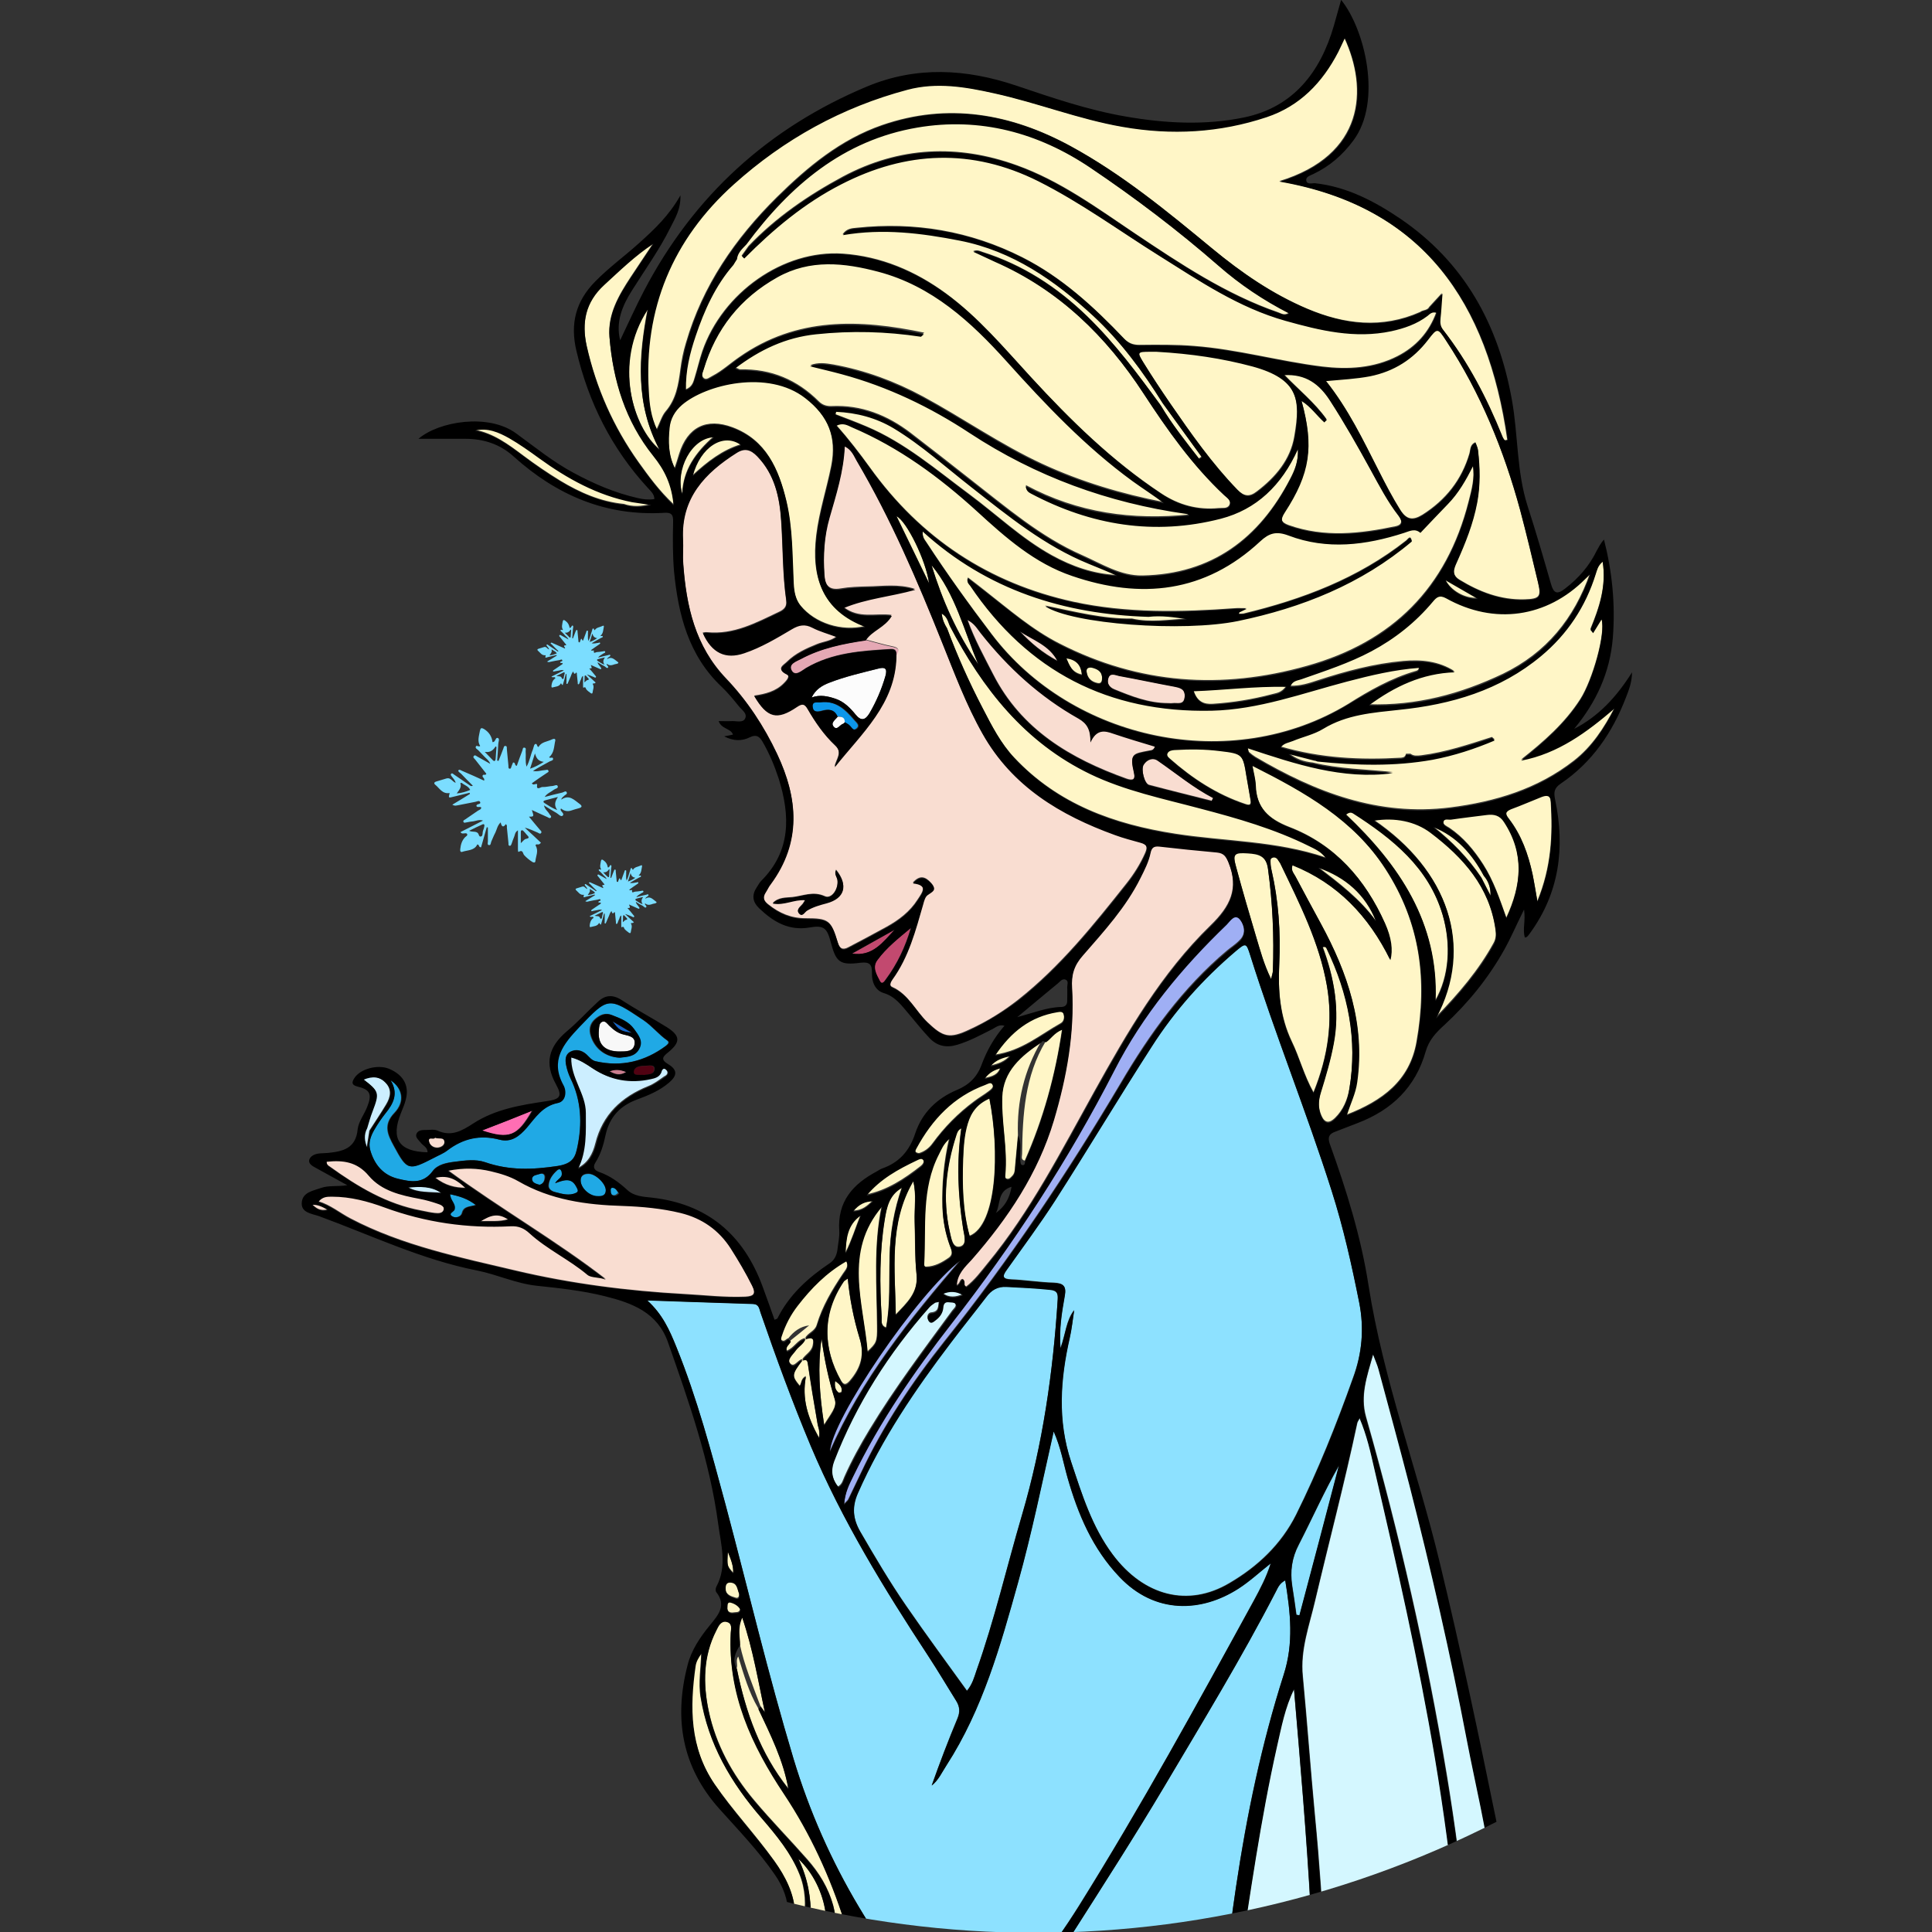 <?xml version="1.0" encoding="UTF-8"?>
<svg width="14.663mm" height="14.663mm" version="1.1" viewBox="0 0 14.663 14.663" xmlns="http://www.w3.org/2000/svg"><rect x="0" y="0" width="14.663" height="14.663" fill="#333333" stroke="none"/><defs><clipPath id="clipPath1"><circle cx="105.58" cy="148.52" r="7.699" style="fill-rule:evenodd;fill:#74a8d7;paint-order:stroke fill markers;stroke-width:.142"/></clipPath></defs><g transform="translate(-100.01 -141.55)"><g transform="translate(2.286 -0)" clip-path="url(#clipPath1)"><path transform="matrix(.353 0 0 -.353 104.88 157.13)" d="m0 0c-.033.275-.28.223-.451.252-.171.028-.067-.124-.095-.195.014-.024.019-.047.024-.067 0-.004 0-.004.004-.009.1-.347.119-.712.152-1.069.043-.456.114-.907.076-1.367.171 0 .342.004.513.004-.024.333-.043.67-.071 1.002-.048.485-.095.969-.152 1.449m7.513 10.04c.034-.204.062-.413.091-.622.023-.005.042-.005.066-.01.285 1.074.57 2.147.85 3.22-.318-.555-.574-1.135-.864-1.7-.152-.285-.19-.574-.143-.888m1.439 6.089c-.161.812-.341 1.619-.593 2.408-.542 1.705-1.216 3.362-1.753 5.067-.085.271-.099.276-.318.086-.698-.594-1.306-1.278-1.8-2.047-.703-1.097-1.377-2.218-2.08-3.315-.323-.508-.684-.993-1.035-1.482-.105-.152-.091-.209.104-.214.299-.014.598-.062.902-.071.205-.01.281-.067.238-.285-.062-.351-.124-.708-.09-1.121.114.304.118.589.294.817-.028-.195-.047-.399-.095-.589-.204-.893-.271-1.776.029-2.669.232-.698.451-1.401.897-1.999.67-.893 1.62-1.14 2.508-.613.608.356 1.111.831 1.434 1.472.47.95.865 1.933 1.221 2.935.199.532.247 1.069.137 1.62m-2.626-15.854c-.09.138-.171.266-.399.19-1.396-.479-2.84-.593-4.303-.508-.199.01-.437.062-.593-.023-.357-.186-.608-.067-.865.161-.005.005-.028-.01-.057-.014.024-.181.052-.361.076-.542.081-.665.176-1.325.176-1.994h7.746c-.594.911-1.187 1.823-1.781 2.73m-7.114 9.338c.422-.613.864-1.211 1.306-1.824.118.142.156.29.204.432.389 1.097.651 2.232.978 3.344.447 1.519.67 3.068.77 4.644.009.133-.015.19-.167.205-.308.028-.617.042-.926.061-.199.01-.332-.066-.451-.218-.247-.328-.503-.646-.755-.974-.774-1.011-1.487-2.061-1.999-3.234-.133-.299-.11-.556.047-.831.318-.546.636-1.088.993-1.605m1.709-9.219c.689.907 1.397 1.8 2 2.764 1.339 2.142 2.555 4.355 3.766 6.573.133.247.266.494.361.798-.252-.199-.461-.394-.698-.546-.793-.508-1.791-.556-2.555.252-.58.608-.893 1.344-1.116 2.132-.091.318-.143.646-.3.998-.251-1.116-.47-2.19-.764-3.244-.38-1.363-.76-2.726-1.539-3.933-.095-.152-.171-.318-.318-.437.176.485.356.969.555 1.444.057.138.048.252-.028.375-.2.319-.389.646-.598.96-.95 1.448-1.857 2.925-2.532 4.526-.394.94-.745 1.9-1.078 2.864-.028.085-.033.18-.161.185-.741.024-1.482.047-2.275.076.332-.299.484-.651.627-1.002.446-1.102.75-2.251 1.059-3.396.484-1.819.916-3.647 1.458-5.452.688-2.285 1.895-4.251 3.528-5.975.309-.323.342-.318.608.038m1.886 2.204c-.128-.2-.095-.29.119-.38.935-.39 1.895-.651 2.911-.679.185-.005.252.047.261.228.029.603.114 1.197.204 1.795.228 1.548.547 3.078 1.026 4.569.219.674.147 1.33.033 2.028-.123-.067-.156-.157-.199-.238-.741-1.434-1.582-2.811-2.403-4.198-.627-1.054-1.292-2.085-1.952-3.125m-3.638-4.73c-.019.75-.062 1.5-.124 2.251-.014.175-.071.289-.251.351-.423.138-.418.147-.385-.294.066-.874.123-1.748.138-2.627h.655c-.014.1-.028.209-.033.319" clip-path="none" style="fill:#8de1ff"/><path transform="matrix(.353 0 0 -.353 104.67 157.14)" d="m0 0c-.01.043-.01.085-.029.123-.037.091-.014.262-.166.233-.161-.028-.061-.185-.052-.271.086-.826.133-1.657.171-2.488.085 0 .176-.005.261-.005-.062.803-.128 1.605-.19 2.403.005 0 .005 0 .005.005m6.986 24.412c-.114.152-.213-.029-.289-.105-.96-.926-1.81-1.947-2.413-3.13-.993-1.937-2.175-3.742-3.51-5.457-.798-1.026-1.534-2.094-2.104-3.267-.085-.176-.18-.356-.199-.618.061.062.08.076.09.1.09.19.18.375.271.565.479 1.021 1.102 1.957 1.8 2.836 1.401 1.757 2.645 3.619 3.79 5.552.617 1.049 1.329 2.042 2.279 2.84.091.076.19.137.271.223.152.142.105.337.014.461m-8.824-11.451c.674 1.553 1.724 2.854 2.812 4.122-.922-.693-2.793-3.438-2.812-4.122" clip-path="none" style="fill:#9faff4"/><path transform="matrix(.353 0 0 -.353 104.5 146.46)" d="m0 0c-.195.038-.385.095-.579.147-.48-.076-.96-.166-1.392-.399-.1-.052-.285-.114-.199-.256.076-.128.213 0 .304.057.565.332 1.187.37 1.818.408.133.01.124-.071.129-.156.071.104.071.17-.081.199" clip-path="none" style="fill:#e5a8b4"/><path transform="matrix(.353 0 0 -.353 104.13 147.03)" d="m0 0c.033-.024.071-.043.1-.066.047-.043.08-.133.156-.076.095.071 0 .132-.042.185-.195.228-.404.427-.736.384-.067-.009-.176.029-.171-.085.004-.124.095-.128.199-.1.133.038.271.048.333-.119.09 0 .166-.009.161-.123" clip-path="none" style="fill:#0c96ea"/><path transform="matrix(.353 0 0 -.353 104.38 148.84)" d="m0 0c-.109-.152-.014-.304.057-.442.047-.09.1-.009.128.034.247.332.423.702.542 1.111-.262-.223-.528-.428-.727-.703m.38.66c-.304-.171-.613-.342-.917-.513.442-.071.665.252.917.513" clip-path="none" style="fill:#c2496f"/><path transform="matrix(.353 0 0 -.353 104.08 146.99)" d="m0 0c-.048-.066-.161-.133-.081-.218.071-.081.133.047.2.066.014.005.023.019.038.033.004.114-.072.124-.157.119m.879 1.035c-.357-.09-.713-.171-1.055-.304-.152-.061-.294-.142-.38-.318.181.067.352.029.518-.028.18-.062.309-.195.427-.338.119-.147.209-.123.3.029.147.252.261.518.342.798.047.166-.01.199-.152.161" clip-path="none" style="fill:#fcfcfc"/><path transform="matrix(.353 0 0 -.353 103.27 151.02)" d="m0 0c-.256.399-.617.651-1.078.765-.409.099-.826.137-1.244.152-.784.023-1.549.123-2.247.532-.176.104-.385.166-.589.213-.285.067-.574.081-.926.01 1.149-.841 2.327-1.515 3.396-2.342-.133.057-.304.029-.394.105-.395.328-.865.546-1.245.893-.118.109-.242.161-.403.152-.931-.048-1.834.08-2.712.403-.361.133-.736.233-1.126.233-.104 0-.214.005-.299-.114.266-.081.465-.252.693-.37 1.116-.585 2.347-.836 3.553-1.121 1.187-.28 2.403-.437 3.628-.504.433-.023.87-.076 1.306-.057.181.01.238.062.148.243-.138.28-.295.546-.461.807m-9 .936c.085-.081.171-.152.337-.11-.123.072-.218.119-.337.11m11.061 6.482c-.147-.038-.29-.08-.418-.156-.052-.034-.104-.152-.18-.057-.057.071.033.133.081.19.019.023.033.052.057.09-.243.024-.452-.119-.699-.071.124.128.285.114.423.128.228.024.446.133.698.019.143-.067.299.157.271.356-.01.071-.076.133-.029.214.262-.323.186-.608-.204-.713m4.123-2.08c.902.713 1.614 1.601 2.322 2.494.162.204.299.422.404.66.057.133.033.199-.105.237-.185.053-.37.1-.551.167-1.177.427-2.208 1.044-2.845 2.175-.351.622-.598 1.287-.864 1.947-.537 1.344-1.106 2.674-1.843 3.923-.061.109-.114.237-.256.309-.024-.547-.181-1.041-.328-1.539-.114-.399-.133-.808-.109-1.221.014-.228.09-.361.356-.313.19.033.385.038.575.043.328.004.655.061 1.021-.053-.532-.147-1.04-.185-1.534-.389.328-.261.689-.124 1.031-.171-.148-.247-.423-.314-.561-.527.19-.048.385-.11.58-.148.151-.028.151-.095.08-.204-.023-1.026-.75-1.657-1.325-2.379.029.161.185.304.005.47-.238.223-.428.494-.589.779-.066.114-.114.123-.228.047-.432-.294-.641-.242-.917.228.238.034.466.091.637.266.057.057.152.157.057.205-.228.109-.062.185.009.256.181.18.409.285.646.38.138.057.29.062.423.166-.185.067-.361.114-.522.2-.162.085-.29.061-.442-.029-.333-.195-.66-.394-1.026-.518-.404-.137-.698.005-.888.428.033.005.066.014.095.009.574-.057 1.054.205 1.543.437.105.048.176.11.157.247-.081.565-.071 1.135-.109 1.705-.033.518-.138 1.007-.518 1.406-.138.143-.271.181-.442.076-.683-.437-1.192-.974-1.154-1.857.01-.176-.009-.351.005-.527.067-.917.257-1.781.926-2.479.451-.475.812-1.021 1.093-1.615.451-.955.532-1.895-.138-2.797-.038-.053-.067-.119-.105-.171-.076-.114-.047-.195.057-.276.238-.19.49-.299.803-.299.499 0 .546-.043.689-.513.042-.142.109-.176.232-.109.276.142.547.29.817.437.266.147.504.327.67.589.1.152.237.323-.105.361.152.171.271.133.395-.005.128-.143.009-.176-.081-.247-.052-.038-.076-.128-.095-.2-.162-.565-.309-1.13-.66-1.614-.038-.053-.081-.143 0-.176.351-.157.498-.508.755-.755.337-.323.475-.366.912-.157.375.171.726.39 1.045.641m4.516 2.954c-.057.138-.099.209-.251.224-.418.038-.832.08-1.25.128-.118.014-.156-.024-.18-.143-.038-.19-.128-.361-.214-.532-.308-.631-.779-1.144-1.239-1.667-.19-.213-.247-.422-.233-.698.057-.973-.114-1.914-.389-2.845-.338-1.149-.988-2.113-1.772-2.996-.142-.157-.313-.3-.323-.566.09.029.067.138.143.133.052-.047-.015-.123.071-.161.18.138.313.318.456.494.931 1.13 1.591 2.431 2.298 3.7.708 1.272 1.439 2.54 2.494 3.566.432.418.617.798.389 1.363m-15.478-7.675c-.218.148-.38.1-.603-.042.228.009.394-.019.603.042m-3.842 1.131c.598-.432 1.225-.808 1.966-.945.1-.019.195-.043.295-.053.076-.009.171-.009.19.081.014.071-.072.109-.133.128-.129.038-.257.081-.385.105-.409.076-.822.171-1.097.499-.252.299-.551.337-.907.299 0-.076.042-.095.071-.114m2.318.408c.071.005.142.048.147.114.005.138-.124.071-.204.109-.024-.052-.152.038-.129-.085.015-.081.091-.143.186-.138m15.179 8.24c-.067-.099.019-.418.118-.441.447-.119.898-.228 1.344-.342.01.023.024.047.034.066-.433.223-.798.527-1.193.803-.104.076-.232.028-.303-.086m-.632 1.615c.37-.152.741-.299 1.154-.299.033 0 .066-.005.1 0 .104.014.247-.052.261.142.014.176-.1.195-.233.219-.394.071-.783.157-1.178.228-.08.014-.194.081-.232-.052-.038-.105.023-.195.128-.238m-1.221.613c-.171.342-.522.451-.812.641.233-.257.499-.475.812-.641m1.487-2.536c.138-.048.195-.015.161.133-.095.408-.028.403.323.47.038.009.1 0 .128.095-.299.095-.603.18-.897.28-.185.062-.356.1-.489-.185.009.27-.072.408-.257.513-.826.465-1.52 1.092-2.104 1.838-.071.095-.133.204-.289.285.156-.437.365-.808.555-1.183.608-1.192 1.662-1.814 2.869-2.246m-14.87-8.573c.223-.176.437-.223.66-.223-.171.157-.347.299-.66.223" clip-path="none" style="fill:#f9ddd1"/><path transform="matrix(.353 0 0 -.353 101.76 149.98)" d="m0 0c-.361-.147-.722-.29-1.083-.427.584-.195.77-.124 1.083.427" clip-path="none" style="fill:#ff6eb3"/><path transform="matrix(.353 0 0 -.353 102.61 149.71)" d="m0 0c.081.019.214 0 .223.128.005.105-.109.071-.18.071-.109 0-.257-.009-.266-.128-.01-.095.133-.052.223-.071" clip-path="none" style="fill:#510212"/><path transform="matrix(.353 0 0 -.353 102.35 149.68)" d="m0 0c.109-.057.214-.104.361-.014-.147.061-.257.057-.361.014" clip-path="none" style="fill:#ca7d8e"/><path transform="matrix(.353 0 0 -.353 101.82 150.46)" d="m0 0c-.066-.024-.176-.024-.176-.109-.004-.081.091-.105.162-.128.09.023.118.095.118.171 0 .066-.056.085-.104.066" clip-path="none" style="fill:#20a9e5"/><path transform="matrix(.353 0 0 -.353 101.17 150.73)" d="m0 0c-.014-.052-.152-.085-.043-.147.072-.043.19-.01.209.076.038.152.166.128.295.171-.176.133-.352.19-.556.232.005-.142.133-.209.095-.332" clip-path="none" style="fill:#20a9e5"/><path transform="matrix(.353 0 0 -.353 102.57 149.51)" d="m0 0c-.095-.176-.271-.171-.418-.19-.304.014-.527.195-.613.465-.047.143-.019.266.091.366.104.09.218.147.365.086.171-.072.347-.138.461-.29.09-.128.209-.257.114-.437m.613.18c-.186.129-.323.309-.513.437-.755.504-.76.504-1.382-.147-.347-.361-.637-.712-.342-1.254.071-.133.057-.346-.124-.38-.327-.061-.479-.313-.665-.531-.156-.181-.332-.323-.584-.257-.418.109-.788.029-1.125-.233-.086-.066-.19-.104-.285-.156-.547-.281-.57-.281-.86.256-.123.228-.237.446.014.708.233.242.176.532-.08.703.175-.281.061-.499-.114-.718-.091-.109-.167-.228-.238-.351-.076-.133-.128-.275-.085-.432.085-.314.28-.542.598-.618.266-.066.532-.123.746.167.104.142.294.18.475.199.218.029.446.057.65-.009.518-.181 1.017-.167 1.563-.081.337.052.38.209.422.408.105.499.086.998-.147 1.473-.043.09-.076.185-.095.285-.019.109-.024.228.09.289.124.067.247.034.347-.057.062-.057.109-.123.195-.147.556-.128 1.059-.005 1.515.332.019.024.09.067.024.114" clip-path="none" style="fill:#20a9e5"/><path transform="matrix(.353 0 0 -.353 102.19 150.46)" d="m0 0c-.09 0-.166-.033-.166-.142 0-.167.194-.347.37-.342.095-.005.171.014.171.128 0 .147-.223.361-.375.356" clip-path="none" style="fill:#20a9e5"/><path transform="matrix(.353 0 0 -.353 101.94 150.53)" d="m0 0c.057.09.142.114.147.195 0 .033-.005.071-.024.09-.023.028-.061.014-.085-.01-.095-.085-.171-.185-.18-.313-.01-.086.061-.133.137-.152.152-.038.304-.09.461-.014.057.028.019.085 0 .128-.109.204-.271.147-.456.076" clip-path="none" style="fill:#20a9e5"/><path transform="matrix(.353 0 0 -.353 102.37 150.56)" d="m0 0c-.047.009-.052-.033-.052-.066 0-.067.033-.114.104-.105.029.005.052.033.076.047-.033.062-.066.11-.128.124" clip-path="none" style="fill:#20a9e5"/><path transform="matrix(.353 0 0 -.353 100.82 150.56)" d="m0 0c.218-.123.465-.095.712-.119-.213.152-.46.143-.712.119" clip-path="none" style="fill:#cef"/><path transform="matrix(.353 0 0 -.353 102.78 149.67)" d="m0 0c-.071.071-.104 0-.128-.047-.048-.095-.138-.119-.223-.138-.447-.1-.865-.024-1.245.228-.142.095-.28.19-.465.237-.014-.441.313-.774.313-1.192 0-.408.029-.817-.166-1.201.237.109.337.323.389.531.157.627.566 1.003 1.14 1.235.124.048.233.133.342.209.057.024.1.076.043.138" clip-path="none" style="fill:#cef"/><path transform="matrix(.353 0 0 -.353 100.48 149.74)" d="m0 0c.337-.256.342-.285.19-.689-.043-.114-.076-.237-.114-.356-.076-.138-.057-.28 0-.423.019.119.038.243.057.361.123.19.247.376.361.566.09.152.128.313-.01.46-.137.152-.299.157-.484.081" clip-path="none" style="fill:#cef"/><path transform="matrix(.353 0 0 -.353 102.43 149.53)" d="m0 0c.133.005.294-.005.313.166.019.152-.123.171-.237.2-.128.033-.223.109-.313.194-.038.038-.081.105-.143.081-.071-.028-.071-.104-.076-.171-.033-.309.119-.47.456-.47" clip-path="none" style="fill:#f8f8f8"/><path transform="matrix(.353 0 0 -.353 102.52 149.39)" d="m0 0c-.171.104-.294.176-.418.247.138-.195.171-.209.418-.247" clip-path="none" style="fill:#1568cc"/><path transform="matrix(.353 0 0 -.353 104.68 150.35)" d="m0 0c-.399-.19-.784-.399-1.078-.75.446.09.817.337 1.168.612.043.034.09.095.048.152-.038.043-.09.005-.138-.014m-.043-1.325c-.009.29.043.579-.028.869-.532-.902-.39-1.895-.375-2.873.237.251.489.47.446.869-.043.38-.028.76-.043 1.135m.599.313c-.015.485.028.96.147 1.482-.138-.119-.181-.237-.233-.342-.38-.741-.266-1.548-.313-2.336 0-.043 0-.1.052-.095.18.004.337.09.48.19.109.076.061.18.023.27-.095.266-.147.542-.156.831m1.458 3.254c-.162-.034-.318-.081-.428-.219.167.033.314.086.428.219m-.556-.489c.176.033.295.075.342.227-.123-.033-.237-.08-.342-.227m-.361-.965c-.076-.251-.09-.513-.1-.769-.019-.556-.014-1.111.143-1.658.589.233.651 1.829.423 2.964-.247-.109-.39-.285-.466-.537m-1.41-1.377c-.271-.152-.328-.423-.371-.689-.114-.698-.109-1.396-.066-2.099.004-.081-.029-.185.095-.232.095.517.061 1.025.076 1.534.009.508.095 1.002.266 1.486m1.277 1.278c-.085-.038-.095-.1-.109-.152-.223-.679-.299-1.368-.143-2.071.034-.138.057-.366.214-.337.171.033.1.256.076.394-.114.712-.147 1.425-.038 2.166m-4.308-14.828c-.65.751-1.139 1.582-1.301 2.584-.052.318.01.636.014.954-.057-.085-.114-.175-.128-.265-.133-.893-.128-1.762.413-2.556.395-.574.874-1.078 1.278-1.643.513-.708.698-1.453-.033-2.299.104-.047.152.038.209.095.465.452.627 1.287.37 1.91-.185.465-.494.845-.822 1.22m-1.016 29.688c-.48-.014-.841-.703-.679-1.23.019.504.285.884.679 1.23m3.61-16.542c-.832-.973-.399-2.051-.309-3.134.195.18.214.209.209.541-.005.865-.081 1.734.1 2.593m-1.796-14.024c.209-.437.271-.836.271-1.249v-1.212c.579.741.361 1.862-.271 2.461m1.064 12.481c-.047-.033-.076-.043-.085-.062-.466-.698-.451-1.448-.057-2.151.057-.1.104-.1.185-.01.242.28.328.565.209.941-.124.403-.209.831-.252 1.282m-.066-13.844c-.309.973-.736 1.904-1.302 2.754-.698 1.055-1.206 2.156-1.144 3.458.005.085.043.223-.1.247-.119.019-.166-.095-.209-.186-.285-.555-.29-1.149-.166-1.738.152-.722.503-1.363.978-1.928.366-.437.765-.841 1.14-1.268.257-.29.456-.613.561-.997.137-.518 0-.998-.214-1.459-.171-.365-.043-.655.19-.959.061.19.08.385.175.527.328.504.252 1.036.091 1.549m.204-2.527c.09.408.028.769-.024 1.192-.347-.546-.337-.85.024-1.192m10.164 22.659c-.162.931-.589 1.767-.993 2.612-.014.029-.038.057-.052.086-.029.042-.062.08-.119.066-.067-.019-.048-.076-.048-.123 0-.048.01-.1.019-.148.157-.665.2-1.339.171-2.018-.028-.584.015-1.149.271-1.686.166-.342.257-.717.466-1.092.313.774.422 1.529.285 2.303m2.222 3.296c-.332.252-.774.332-1.216.261 1.596-1.083 2.161-2.697 1.335-4.25.503.517.926 1.016 1.244 1.595.057.1.057.2.038.314-.133.916-.693 1.548-1.401 2.08m.266-1.776c-.304 1.026-1.073 1.643-1.928 2.184-.033.019-.076.038-.152-.028 1.149-1.088 1.99-2.327 1.923-4.008.3.522.347 1.206.157 1.852m-4.094 3.206c.029-.162.067-.29.071-.418.019-.49.276-.732.727-.908.978-.375 1.629-1.116 2.052-2.061.133-.304.171-.574.114-.788-.466.945-1.135 1.648-2.104 2.037-.038-.109.028-.171.066-.242.181-.342.366-.679.547-1.016.579-1.064.959-2.171.778-3.405-.033-.243-.142-.456-.223-.713.774.299 1.359.732 1.506 1.563.237 1.325.085 2.564-.67 3.723-.689 1.073-1.729 1.662-2.864 2.228m5.125-2.793c.005.166-.043.313-.147.432-.252.47-.585.85-1.088 1.05.399-.318.755-.675 1.04-1.102.062-.128.128-.252.195-.38m.66 2.916c.48.38.94.779 1.273 1.301.261.409.551 1.42.456 1.734-.062-.1-.124-.2-.181-.295l-.057.072c.19.46.347.926.261 1.462-.099-.08-.118-.175-.147-.261-.218-.707-.612-1.296-1.178-1.767-.878-.736-1.933-1.04-3.049-1.154-.57-.057-1.125-.099-1.633-.408-.195-.119-.433-.171-.651-.261-.086-.033-.19-.043-.266-.143.855-.251 1.719-.294 2.593-.242.062.005.09.029.105.086h.095c.071-.053.142-.043.232-.034.523.067 1.021.233 1.52.394.019-.019.038-.033.057-.052-.432-.18-.874-.327-1.335-.413-.821-.147-1.648-.123-2.474-.038-.024.005-.047.019-.066.019-.186.048-.371.095-.556.143.157-.133.332-.19.522-.209.565-.138 1.145-.143 1.72-.205-1.083-.142-2.09.195-3.121.537.019-.076.019-.095.029-.104.043-.038.09-.076.137-.105 1.292-.76 2.641-1.282 4.189-1.088.974.124 1.881.399 2.66 1.007.389.304.655.713.879 1.15-.603-.518-1.221-.974-2.014-1.126m.432-.793c-.218-.081-.432-.181-.651-.261-.133-.053-.133-.105-.047-.214.271-.351.418-.76.508-1.187.038-.171.062-.342.105-.589.304.736.332 1.429.289 2.137-.009.166-.104.152-.204.114m-1.168-.38c-.257-.033-.513-.062-.77-.1-.057-.009-.152.033-.166-.057-.014-.071.076-.104.128-.137.304-.205.532-.48.727-.784.228-.356.356-.746.499-1.145.327.703.394 1.392-.043 2.071-.1.138-.223.171-.375.152m-3.443-2.878c-.015.033-.029.057-.091.038.252-.67.371-1.354.242-2.066-.066-.361-.17-.712-.28-1.064-.052-.171-.061-.337.015-.513.076-.171.175-.161.289-.052.181.176.271.399.314.641.175 1.059-.029 2.057-.489 3.016m-5.799-1.363c-.575-.095-.993-.423-1.335-.931.575.081.969.427 1.411.674.071.038.085.124.066.2-.019.081-.085.066-.142.057m-.342-.651c-.433-.28-.817-.617-.841-1.173-.019-.56.114-1.116.066-1.676-.004-.038-.009-.091.043-.1.048-.01.076.028.105.057.061.057.061.133.066.209.019.223.043.451.062.674-.024.717.133 1.387.499 2.009m.099.005c-.451-.746-.498-1.582-.508-2.422 0-.053-.033-.124.057-.143.394.893.656 1.824.803 2.836-.181-.072-.242-.2-.352-.271m5.652 4.217c-.746.371-1.539.599-2.341.808-.798.209-1.615.375-2.366.741-1.405.679-2.312 1.833-3.015 3.182-.038.09-.053.194-.176.266.019-.138.062-.233.119-.323.218-.589.475-1.159.764-1.715.195-.38.39-.76.684-1.073.941-1.002 2.142-1.434 3.467-1.639 1.064-.166 2.152-.147 3.225-.508-.114.147-.242.2-.361.261m1.444-1.619c-.233.584-.665.95-1.244 1.154.455-.347.907-.689 1.244-1.154m-11.403-7.138c.133.261.218.541.327.816-.289-.199-.318-.503-.327-.816m8.648 8.596c-.299.019-.332-.01-.251-.299.137-.509.285-1.012.436-1.515.086-.281.157-.57.319-.898.023.1.038.138.038.176.028.736-.005 1.467-.105 2.199-.043.289-.214.323-.437.337m-8.487-7.694c.204 0 .314.109.428.218-.162 0-.3-.057-.428-.218m7.742 10.895c.427.028.845.095 1.258.204.095.029.209.024.318.181-.693.014-1.334-.072-1.994-.095.076-.243.223-.304.418-.29m1.629 3.842c.764-.271 1.534-.185 2.298-.024.157.034.138.133.057.243-.232.308-.413.645-.598.983-.276.508-.561 1.007-.874 1.491-.233.356-.522.579-.988.551.314-.328.66-.603.917-.964-.019-.019-.033-.038-.052-.052-.162.142-.285.332-.49.46.271-.988.186-1.558-.361-2.398-.095-.152-.085-.228.091-.29m2.987 3.994c-.318-.418-.722-.674-1.244-.779-.3-.061-.594-.071-.95-.104.489-.613.802-1.278 1.135-1.928.147-.29.299-.58.47-.855.133-.209.266-.233.475-.105.503.319.845.751 1.012 1.321.023.08.009.19.128.237.019-.057.047-.109.052-.161.043-.376.052-.746-.019-1.126-.085-.446-.252-.864-.437-1.278-.062-.137-.123-.275.062-.389.427-.261.883-.437 1.396-.423.328.01.366.057.29.371-.124.517-.247 1.04-.385 1.558-.351 1.287-.85 2.512-1.586 3.633-.19.294-.195.294-.399.028m-9.855-3.329c.589-.437 1.121-.95 1.772-1.311.437-.242.902-.404 1.405-.427-.199.099-.408.18-.617.261-.945.385-1.719 1.016-2.512 1.638-.551.433-1.074.912-1.677 1.273-.38.233-.803.338-1.24.356-.004-.023-.009-.042-.019-.066.224-.085.452-.171.675-.266.826-.347 1.501-.931 2.213-1.458m10.924-2.227c-.233.133-.442.256-.694.399.119-.247.432-.418.694-.399m-8.402-1.591c.019-.138.109-.219.242-.243.081-.014.09.057.09.114 0 .157-.109.205-.223.233-.1.01-.119-.038-.109-.104m-.104-.057c-.019.232-.133.337-.338.365.067-.156.119-.323.338-.365m3.666 6.634c-.655.176-1.33.276-2.071.319h-.137c-.271 0-.281-.005-.143-.233.185-.299.38-.594.579-.884.447-.645.898-1.291 1.449-1.861.143-.147.261-.166.423-.038.399.304.717.679.802 1.178.143.816.081 1.253-.902 1.519m-9.978-30.581c-.105.618-.385 1.164-.646 1.72-.2.342-.309.722-.428 1.111-.061-.085-.004-.176-.033-.252.19-.935.503-1.819 1.107-2.579m8.301 22.337c-.057-.005-.123-.015-.151-.072-.029-.057.019-.095.056-.128.48-.423 1.007-.769 1.62-.974.081-.028.133-.028.114.081-.028.171-.062.347-.09.518-.076.48-.09.494-.57.551-.323.043-.651.043-.979.024m5.837 3.272c-.152.085-.209.019-.285-.076-.37-.442-.812-.793-1.32-1.064-.48-.257-.997-.423-1.51-.603-.086-.029-.195-.033-.233-.162.223-.009.413.057.603.119.599.195 1.202.356 1.829.413.384.034.76 0 1.102-.218-.699-.024-1.292-.304-1.843-.713 1.021-.033 1.971.219 2.887.656.931.451 1.53 1.187 1.872 2.165-.034-.033-.071-.066-.105-.099-.831-.841-1.961-1.002-2.997-.418m-15.326 7.157c-.389-.446-.627-.974-.812-1.529-.123-.366-.218-.746-.209-1.164.152.057.171.171.2.266.057.185.099.371.161.556.437 1.263 1.743 2.185 3.021 2.099.817-.057 1.558-.37 2.218-.855.693-.508 1.244-1.163 1.823-1.795.851-.926 1.748-1.805 2.803-2.503.379-.252.788-.361 1.234-.318.081.009.19-.019.233.066.048.105-.057.167-.119.224-.684.641-1.22 1.401-1.728 2.179-.808 1.24-1.834 2.237-3.201 2.841-.148.066-.295.137-.461.213.09.038.142.005.199-.014.865-.275 1.601-.75 2.247-1.377.598-.58 1.092-1.245 1.581-1.914.242-.409.537-.774.827-1.15l.057.038c-.281.385-.561.775-.841 1.159-.427.684-.902 1.33-1.496 1.881-.826.765-1.729 1.396-2.869 1.619-.826.162-1.652.266-2.512.119.085.128.199.133.304.143 1.244.133 2.436-.067 3.557-.632.846-.427 1.539-1.064 2.19-1.748.095-.099.19-.137.327-.137.395.004.789.009 1.183-.024.931-.071 1.828-.328 2.75-.442.555-.066 1.106-.038 1.619.223.399.205.679.513.836.945-.104.034-.152-.028-.199-.066-.233-.176-.499-.266-.779-.328-.784-.171-1.529.01-2.275.223-.997.281-1.848.855-2.712 1.397-.864.541-1.686 1.149-2.603 1.605-1.424.712-2.84.651-4.236-.066-.788-.404-1.463-.969-2.085-1.596l-.047.047c.047.067.099.133.147.205.589.617 1.282 1.092 2.032 1.496 1.212.645 2.465.702 3.738.242.931-.333 1.724-.917 2.536-1.463.979-.655 1.962-1.311 3.087-1.7.067-.024.129-.072.224-.01-.556.285-1.059.627-1.52 1.026-.874.76-1.795 1.458-2.75 2.104-1.126.76-2.379 1.097-3.723.869-1.596-.271-2.741-1.244-3.676-2.512-.091-.095-.19-.181-.205-.318-.023-.038-.047-.081-.076-.124m1.791-1.482c-.641-.066-1.207-.327-1.743-.736.066-.024.085-.043.109-.043.665.015 1.225-.223 1.691-.688.076-.076.166-.105.275-.1.641.028 1.197-.195 1.696-.575.432-.332.859-.665 1.287-1.002.764-.593 1.505-1.235 2.403-1.629.418-.185.822-.446 1.297-.437 1.491.029 2.512.798 3.177 2.085.095.181.18.38.166.651-.351-.774-.893-1.292-1.657-1.491-1.42-.371-2.788-.148-4.08.541-.043.024-.1.048-.114.157 1.121-.603 2.299-.755 3.519-.632-.019.024-.043.038-.066.038-1.682.233-3.235.803-4.659 1.738-.851.556-1.758.993-2.746 1.264-.227.061-.455.114-.683.171.171.066.332.042.498.014.679-.124 1.321-.361 1.928-.689.86-.465 1.663-1.03 2.556-1.444.84-.389 1.719-.65 2.626-.826-.223.171-.456.313-.674.475-1.017.741-1.872 1.643-2.708 2.574-.769.855-1.61 1.62-2.759 1.928-.727.195-1.467.276-2.17-.118-.793-.452-1.325-1.112-1.587-1.986-.019-.071-.066-.156.005-.209.057-.042.124.024.185.053.209.109.38.27.575.403 1.235.865 2.588.817 3.975.523-.019-.019-.043-.033-.062-.052-.755.104-1.505.123-2.26.042m1.719-3.918c.238-.489.47-.969.703-1.448-.062.489-.489 1.353-.703 1.448m.489-13.711c.114.033.214.104.29.209.252.346.551.65.898.907.099.076.209.138.308.214.048.038.124.085.081.161-.038.067-.109.014-.157-.005-.679-.251-1.135-.745-1.477-1.363-.038-.066-.042-.109.057-.123m.266 12.657c.233-.76.551-1.482 1.007-2.137-.309.726-.489 1.51-1.007 2.137m10.406-2.294c.038.009.081.024.076.095-.527-.038-1.04-.166-1.548-.295-.96-.251-1.9-.603-2.912-.627-2.218-.047-3.951.841-5.191 2.684-.028.038-.085.081-.042.156.123-.094.242-.185.361-.28.522-.408 1.021-.845 1.614-1.144 1.705-.869 3.477-.993 5.315-.475 1.843.517 3.001 1.681 3.472 3.533.066.257.137.513.09.784-.152-.299-.309-.584-.542-.817-.199-.204-.394-.408-.589-.617-.118.104-.232.038-.351 0-.822-.266-1.657-.371-2.484-.057-.261.099-.413.057-.608-.124-1.187-1.102-2.564-1.254-4.041-.755-.798.271-1.43.826-2.043 1.387-.807.736-1.681 1.382-2.693 1.809-.095.038-.19.1-.332.034.266-.3.499-.604.722-.912 1.092-1.52 2.555-2.489 4.379-2.888 1.144-.247 2.313-.223 3.476-.138.057.005.119 0 .243 0-.086-.042-.105-.052-.129-.061-.023-.01-.042-.024-.033-.057.033 0 .067 0 .1.004 1.263.304 2.46.756 3.495 1.572.038.029.091.129.119-.009-1.088-.917-2.36-1.425-3.738-1.71-1.182-.247-3.566-.066-4.146.318.651-.133 1.249-.289 1.871-.28.395-.09.789-.019 1.183 0-.276.043-.556.086-.831.052-1.814.057-3.462.57-4.854 1.834-.014-.138.047-.19.085-.252.442-.675.908-1.325 1.397-1.966 1.729-2.285 5.148-3.035 7.67-1.501.451.285.921.551 1.439.703m-14.666-19.382c.005.152-.038.27-.114.46-.024-.308-.019-.313.114-.46m-.874 23.594c.328.3.641.542 1.04.665-.38.281-.878-.038-1.04-.665m2.584-18.707c.033.161-.014.204-.162.152-.038-.105-.142-.152-.204-.238-.066-.09-.204-.194-.123-.294.09-.119.166.076.266.081.061.104.194.156.223.299m-1.662-5.424c.066-.024.085.029.076.095-.043.095-.038.238-.195.252-.09.005-.105-.071-.105-.138.01-.142.124-.18.224-.209m1.795 3.443c.024.152-.019.219-.029.29-.076.437-.152.879-.213 1.316-.015.095-.057.08-.114.066-.233-.299-.233-.342-.057-.556.047.053.019.148.133.205-.091-.471.033-.874.28-1.321m-1.7-4.445c.095-.456.28-.888.441-1.325.033-.043.062-.086.095-.128-.142.665-.247 1.334-.489 2.042-.109-.247-.047-.418-.047-.589m-.124.684c.052.009.124-.01.128.081-.047.08-.123.128-.209.152-.076.019-.066-.053-.071-.095-.005-.11.048-.157.152-.138m-1.857 28.035c-.76-1.159-.309-2.564.252-3.025-.523.973-.451 1.995-.252 3.025m-2.346-3.201c-.209.152-.423.304-.646.432-.218.124-.456.233-.731.162.408-.076.726-.314 1.049-.556.252-.19.518-.37.789-.537.422-.256.873-.455 1.372-.503.19-.066.38-.052.575-.005-.138.019-.276.043-.413.062-.741.147-1.387.508-1.995.945m6.611-17.264c-.427-.242-.75-.579-1.045-.954-.147-.19-.266-.404-.337-.637-.014-.042-.043-.104.009-.133.053-.028.086.038.133.048.114.142.252.252.447.275-.133-.109-.266-.218-.399-.323-.029-.066-.133-.109-.081-.218.157.057.228.237.394.271.057.114.205.142.247.28.119.403.333.76.565 1.106.048.076.138.148.067.285m-5.087 19.862c-.038.484.2.888.456 1.278.162.247.328.489.49.736-.395-.257-.722-.58-1.06-.888-.403-.371-.489-.813-.375-1.325.204-.908.575-1.743 1.116-2.503.219-.304.437-.608.755-.907-.038.446-.199.769-.436 1.063-.604.741-.87 1.61-.946 2.546m.832-1.164c.014-.275.047-.55.18-.835.076.156.114.294.195.389.228.266.275.579.318.907.024.19.062.38.119.565.356 1.23 1.059 2.247 1.956 3.135.661.651 1.368 1.239 2.261 1.548 1.415.489 2.764.247 4.042-.446 1.106-.603 2.08-1.401 3.049-2.204.627-.518 1.296-.978 2.047-1.297.798-.337 1.61-.436 2.431-.071.057.048.157.029.195.109.076.081.152.167.271.295-.019-.219-.024-.375-.043-.527-.014-.095-.005-.171.062-.257.537-.688.94-1.458 1.263-2.27.01-.024.014-.047.033-.066.015-.019.019-.062.091-.029-.418 2.94-1.805 5.011-4.902 5.557 1.834.56 1.914 1.976 1.397 3.087-.053-.109-.095-.204-.143-.299-.337-.656-.826-1.164-1.539-1.401-1.011-.338-2.047-.39-3.096-.209-.94.166-1.833.517-2.764.722-.618.137-1.235.247-1.862.076-1.406-.376-2.65-1.064-3.733-2.033-1.311-1.178-1.928-2.669-1.828-4.446m1.814-.788c.722-.271.988-.888 1.149-1.567.138-.58.128-1.178.157-1.772.009-.175.038-.351.157-.494.313-.38.878-.56 1.382-.441-.926.351-1.154 1.059-1.045 1.956.062.509.223.993.323 1.496.118.613-.062 1.074-.57 1.468-.798.622-2.142.299-2.65-.147-.152-.133-.247-.295-.266-.494-.024-.29-.029-.584.118-.879.034.1.067.2.095.299.181.58.589.784 1.15.575m1.914-19.581c-.086-.604-.048-1.197.057-1.862.128.223.285.375.228.555-.138.428-.228.86-.285 1.307m.365-1.169c.01-.009.062.005.062.014.024.11-.047.176-.138.243-.014-.095-.009-.19.076-.257" clip-path="none" style="fill:#fff6c7"/><path transform="matrix(.353 0 0 -.353 109.46 157.99)" d="m0 0c-.014.057-.038.109-.048.166-.151.907-.299 1.814-.451 2.717-.085.518-.18 1.03-.27 1.543-.01-.042-.015-.08-.019-.123 0-.014-.005-.029-.005-.043-.01-.109 0-.223.009-.332.1-1.306.209-2.617.214-3.928zm-.788.195c0 2.028-.138 4.051-.371 6.06-.114.978-.356 1.942-.541 2.911-.352 1.838-.77 3.667-1.235 5.481-.214.836-.442 1.662-.665 2.493-.024.086-.062.171-.119.323-.137-.484-.285-.893-.156-1.353.721-2.527 1.301-5.087 1.733-7.675.37-2.237.594-4.498.636-6.768.01-.494.01-.988.015-1.482 0-.057.014-.128-.024-.166.128-.009.256-.024.389-.028.095-.005.271-.015.409.019-.048.023-.071.085-.071.185m-1.601 8.596c-.351 2.085-.822 4.151-1.301 6.207-.081.357-.162.718-.318 1.088-.029-.057-.053-.085-.057-.119-.271-1.277-.604-2.536-.903-3.804-.123-.532-.323-1.059-.266-1.624.095-.998.166-2 .261-3.002.195-1.999.266-4.008.357-6.017.023-.508-.029-1.021.123-1.52.959 0 1.919-.005 2.883-.005-.081.622-.067 1.254-.086 1.881-.08 2.322-.308 4.626-.693 6.915m-10.467 9.807c-.086.01-.114-.033-.119-.118-.005-.114-.076-.205-.166-.271-.043-.029-.1-.09-.148-.014-.047.071 0 .156.057.161.176.014.152.128.171.252-.047-.01-.076-.01-.095-.024-.042-.028-.085-.057-.118-.095-.874-.983-1.572-2.075-2.047-3.31-.076-.204-.048-.39.09-.565.09.047.104.133.138.209.156.351.342.688.541 1.016.537.888 1.164 1.719 1.776 2.555.034.048.114.1.057.166-.023.034-.09.034-.137.038m7.062-9.546c-.356-1.586-.58-3.191-.827-4.797-.052-.337-.095-.679-.085-1.025 0-.024-.01-.062-.01-.095-.009-.024-.014-.076.024-.181.052-.142.418-.579.694-.864.323-.456.66-.898.997-1.349.119 3.196-.157 6.364-.427 9.532-.195-.39-.271-.808-.366-1.221m-7.186 9.722c.138-.109.285-.085.427-.028-.142.09-.284.095-.427.028" clip-path="none" style="fill:#d4f7ff"/><path transform="matrix(.353 0 0 -.353 104.08 148.23)" d="m0 0c.028-.199-.128-.423-.271-.356-.251.119-.47.009-.698-.019-.138-.014-.294.005-.423-.128.247-.048.456.09.699.071-.024-.038-.034-.067-.057-.09-.048-.057-.138-.114-.081-.19.076-.095.123.023.18.057.133.08.276.118.418.156.39.105.47.385.204.708-.047-.076.015-.138.029-.209m-5.129-3.215c.009.066.004.147.076.171.061.023.104-.043.142-.081.09-.09.185-.166.314-.195.114-.028.256-.047.237-.199-.024-.176-.18-.166-.313-.166-.338-.005-.49.156-.456.47m.712-.067c-.247.038-.28.057-.418.247.124-.071.247-.147.418-.247m-.261-.536c.147.019.323.014.418.189.095.176-.024.304-.114.433-.114.156-.285.223-.461.289-.147.062-.261.005-.366-.085-.109-.095-.137-.219-.09-.366.09-.266.309-.441.613-.46m20.512 6.364c-.783-.608-1.686-.884-2.659-1.007-1.549-.195-2.897.327-4.189 1.087-.048.029-.095.067-.138.105-.009.009-.009.028-.028.104 1.03-.342 2.042-.679 3.12-.536-.575.061-1.154.066-1.719.204-.19.014-.366.071-.523.209.185-.048.371-.095.556-.143.019 0 .043-.009.066-.019.827-.085 1.653-.109 2.475.038.46.086.907.233 1.334.414-.019.019-.038.033-.057.052-.498-.162-.997-.328-1.52-.394-.085-.01-.161-.019-.232.033h-.095c-.01-.057-.043-.081-.105-.086-.874-.052-1.738-.009-2.593.243.071.099.176.104.266.142.214.09.451.138.651.261.508.309 1.068.347 1.634.409 1.116.114 2.165.418 3.049 1.154.565.47.959 1.064 1.177 1.767.029.085.043.175.148.261.085-.532-.072-.998-.262-1.463l.057-.071c.057.095.119.19.181.294.095-.313-.195-1.33-.456-1.733-.337-.523-.793-.917-1.273-1.302.798.152 1.415.613 2.009 1.121-.223-.432-.484-.84-.874-1.144m-.783-3.011c-.043.247-.072.418-.105.588-.095.428-.237.836-.508 1.188-.086.109-.081.161.047.214.219.08.433.175.651.261.1.038.195.052.204-.109.048-.713.015-1.411-.289-2.142m-.67-.357c-.142.395-.271.789-.499 1.145-.194.304-.422.579-.726.784-.053.033-.138.066-.129.137.015.091.11.048.167.057.256.038.513.067.769.1.152.019.276-.009.366-.152.446-.679.38-1.368.052-2.071m-1.572 1.962c.503-.2.836-.58 1.088-1.05.104-.119.152-.266.147-.432-.067.128-.128.252-.195.38-.285.427-.641.784-1.04 1.102m1.306-2.517c-.318-.58-.746-1.078-1.244-1.596.826 1.553.261 3.172-1.335 4.251.442.071.884-.01 1.216-.262.703-.532 1.268-1.163 1.401-2.085.014-.109.014-.209-.038-.308m-3.182 2.783c.076.062.119.047.152.028.85-.546 1.624-1.163 1.928-2.184.19-.646.143-1.33-.152-1.848.067 1.677-.779 2.916-1.928 4.004m1.525-4.902c-.152-.835-.732-1.263-1.506-1.562.081.261.19.47.223.712.176 1.24-.204 2.347-.779 3.406-.185.337-.365.674-.546 1.016-.038.071-.104.133-.066.242.968-.389 1.638-1.092 2.104-2.037.061.213.023.484-.114.788-.423.945-1.074 1.686-2.052 2.061-.451.176-.713.418-.727.907-.005.129-.043.262-.071.418 1.13-.57 2.17-1.154 2.869-2.222.75-1.169.902-2.408.665-3.729m-1.763-1.643c-.113-.109-.213-.114-.289.052-.076.171-.067.338-.014.513.109.352.213.703.28 1.064.133.713.009 1.401-.242 2.066.061.019.076-.005.09-.038.46-.959.665-1.957.484-3.016-.033-.242-.128-.465-.309-.641m-.071-1.539c.252-.788.432-1.595.594-2.407.109-.556.062-1.093-.133-1.63-.356-1.002-.746-1.985-1.221-2.935-.318-.641-.826-1.116-1.434-1.472-.888-.522-1.838-.28-2.508.613-.451.598-.664 1.301-.897 1.999-.295.893-.233 1.776-.029 2.669.043.195.062.395.095.589-.175-.228-.185-.513-.294-.817-.033.414.028.77.09 1.121.043.223-.033.28-.237.285-.3.01-.599.057-.903.071-.195.01-.214.067-.104.214.346.489.707.974 1.035 1.482.703 1.097 1.373 2.218 2.08 3.315.494.774 1.102 1.453 1.8 2.047.224.19.233.185.318-.086.532-1.695 1.207-3.357 1.748-5.058m-.693-9.128c-.024.005-.043.005-.067.01-.028.209-.057.413-.09.622-.047.313-.009.598.143.893.289.56.546 1.14.864 1.7-.28-1.078-.565-2.151-.85-3.225m.313-11.127c-.332.451-.669.892-.997 1.348-.276.281-.641.722-.693.865-.038.104-.034.156-.024.18 0 .033.009.071.009.095-.009.342.034.684.086 1.026.247 1.605.47 3.211.826 4.797.095.413.171.831.366 1.225.271-3.172.546-6.335.427-9.536m-1.88 3.486c-.01-.181-.072-.233-.262-.228-1.021.023-1.975.289-2.911.679-.214.09-.247.18-.119.38.66 1.035 1.325 2.07 1.952 3.125.822 1.387 1.663 2.764 2.403 4.198.043.081.072.171.2.238.114-.699.185-1.349-.033-2.028-.475-1.492-.793-3.021-1.026-4.569-.086-.599-.171-1.192-.204-1.795m-.029-1.112c-.014-.071-.119-.076-.19-.1-.86-.28-1.743-.389-2.641-.408-.199-.005-.403 0-.603 0v.005h-1.182c-.081 0-.185-.005-.224.08-.033.076.053.133.091.195.356.518.717 1.031 1.068 1.548.086.129.167.2.342.114.931-.455 1.924-.66 2.954-.688.129-.005.323.052.366-.076.076-.209.062-.447.019-.67m-5.148-.266c-.266-.351-.299-.356-.603-.038-1.629 1.724-2.84 3.69-3.529 5.975-.542 1.805-.974 3.633-1.458 5.452-.309 1.145-.613 2.294-1.059 3.396-.143.356-.295.703-.627 1.002.793-.028 1.534-.052 2.275-.076.128-.005.133-.104.161-.185.333-.964.684-1.924 1.078-2.864.675-1.605 1.582-3.078 2.532-4.526.204-.314.399-.641.598-.96.076-.123.086-.237.029-.375-.2-.475-.385-.954-.556-1.444.147.119.218.285.318.437.779 1.207 1.159 2.57 1.539 3.933.294 1.054.513 2.128.765 3.244.156-.352.209-.68.299-.998.228-.788.536-1.524 1.116-2.132.769-.808 1.762-.76 2.555-.252.238.152.446.347.698.546-.095-.304-.228-.551-.361-.798-1.216-2.213-2.427-4.431-3.766-6.573-.608-.964-1.316-1.857-2.004-2.764m-2.389.352c-.114.033-.171.095-.195.228-.085.584-.19 1.168-.266 1.771.575-.779 1.169-1.543 1.781-2.303-.451.066-.888.175-1.32.304m-.437-.461c-.361.342-.366.646-.024 1.192.052-.423.109-.784.024-1.192m-2.579 9.171c-.104-.019-.157.028-.147.133.005.047-.005.114.071.095.086-.024.162-.071.209-.152-.009-.086-.081-.071-.133-.076m1.164-3.781c-.604.76-.917 1.644-1.107 2.579-.109.19-.038.357.067.518.004.171-.062.342.047.589.237-.703.342-1.377.489-2.042-.033.043-.062.085-.095.128-.014-.019-.033-.033-.047-.052.261-.556.536-1.102.646-1.72m-1.302 5.097c.076-.19.124-.314.114-.461-.128.147-.133.152-.114.461m.053-.656c.156-.009.152-.152.194-.252.005-.066-.009-.118-.076-.095-.104.034-.213.067-.218.205-.005.071.009.147.1.142m2.189-9.38c-.233.299-.356.589-.19.96.214.46.351.94.214 1.458-.1.384-.304.707-.561.997-.375.427-.774.836-1.139 1.268-.475.565-.827 1.206-.979 1.928-.123.589-.119 1.183.166 1.739.043.085.091.204.209.185.143-.024.105-.162.1-.247-.066-1.302.442-2.403 1.145-3.458.565-.85.992-1.781 1.301-2.754.161-.513.237-1.045-.09-1.549-.091-.142-.114-.337-.176-.527m-.456 2.19c0 .408-.057.812-.271 1.249.632-.599.85-1.72.271-2.46zm-.613-1.003c-.057-.056-.104-.142-.209-.094.727.845.542 1.591.034 2.298-.409.561-.884 1.064-1.278 1.643-.541.794-.541 1.663-.413 2.556.014.095.066.18.128.266-.005-.323-.066-.637-.014-.955.161-1.002.651-1.833 1.301-2.584.323-.375.637-.755.827-1.216.256-.622.09-1.462-.376-1.914m-6.497 15.954c.224.142.385.19.603.042-.204-.061-.37-.033-.603-.042m.765-1.064c-1.206.285-2.432.532-3.553 1.116-.228.118-.427.289-.693.37.09.119.195.114.299.114.39 0 .765-.1 1.126-.233.878-.322 1.781-.451 2.712-.403.166.009.285-.043.403-.152.38-.347.851-.561 1.245-.893.085-.071.261-.043.394-.105-1.073.827-2.247 1.501-3.396 2.342.352.071.641.057.926-.01.2-.047.409-.109.589-.213.698-.404 1.463-.509 2.247-.532.418-.015.836-.053 1.244-.152.461-.114.822-.366 1.078-.765.166-.261.323-.527.461-.803.09-.18.028-.232-.147-.242-.437-.019-.87.033-1.307.057-1.225.071-2.441.223-3.628.504m-4.379 1.424c.114.01.214-.038.337-.109-.161-.047-.251.029-.337.109m.38.813c-.033.023-.071.042-.071.114.356.038.655 0 .907-.3.275-.327.689-.422 1.097-.498.128-.024.261-.062.385-.105.061-.019.147-.052.133-.128-.019-.086-.114-.09-.19-.081-.1.01-.195.033-.295.052-.736.138-1.363.513-1.966.946m.803.836c.038.118.066.237.114.356.152.403.147.427-.19.688.185.076.346.072.484-.076.138-.147.1-.308.01-.46-.114-.19-.243-.38-.361-.566-.019-.118-.038-.242-.057-.36-.057.137-.076.275 0 .418m1.595-1.397c-.247.024-.493-.005-.712.119.252.024.499.033.712-.119m-.137.328c.313.076.489-.062.66-.223-.223 0-.437.047-.66.223m.327-.352c.205-.042.38-.095.556-.232-.123-.043-.252-.019-.294-.171-.024-.086-.138-.114-.209-.076-.11.061.023.099.042.147.038.128-.09.195-.095.332m2.043.376c-.005-.076-.029-.148-.119-.171-.071.019-.166.042-.162.128.005.085.114.085.176.109.048.019.105 0 .105-.066m.665-.214c.023-.043.061-.1 0-.128-.152-.076-.309-.024-.461.014-.076.019-.147.066-.138.152.014.128.09.228.181.313.023.024.061.038.085.01.019-.024.024-.062.024-.09-.005-.081-.09-.105-.147-.195.19.071.351.128.456-.076m-3.9 1.586c-.251-.261-.137-.479-.014-.707.29-.537.314-.537.86-.257.095.052.199.09.285.157.342.261.712.342 1.125.233.252-.067.428.076.584.256.186.218.338.465.665.532.176.033.195.252.124.38-.295.537-.005.888.342 1.254.622.65.627.655 1.382.147.19-.128.328-.309.513-.437.066-.048-.005-.09-.033-.114-.452-.337-.955-.461-1.516-.332-.085.019-.133.09-.194.147-.1.09-.228.118-.347.057-.114-.062-.114-.181-.09-.29.019-.095.052-.195.095-.285.233-.475.252-.974.147-1.472-.043-.2-.085-.356-.423-.409-.546-.08-1.04-.099-1.562.081-.2.071-.432.038-.651.01-.176-.024-.37-.062-.475-.2-.209-.285-.479-.228-.745-.166-.319.076-.509.304-.599.617-.043.157.01.3.086.433.071.123.152.242.237.351.176.214.29.432.114.717.266-.171.323-.461.09-.703m.865-.532c.08-.038.204.029.204-.109 0-.071-.076-.109-.147-.114-.095-.005-.171.057-.186.138-.019.123.105.028.129.085m2.099.584c-.314-.55-.499-.622-1.083-.427.361.138.722.28 1.083.427m2.175.836c.01.119.157.129.266.129.067 0 .185.033.181-.072-.01-.128-.143-.109-.224-.128-.09.014-.232-.028-.223.071m-.522.005c.104.043.213.048.361-.014-.152-.095-.257-.043-.361.014m1.23.029c.062-.062.014-.114-.033-.148-.11-.076-.219-.156-.342-.209-.58-.232-.984-.603-1.14-1.234-.053-.205-.152-.423-.39-.532.19.384.166.793.166 1.201 0 .418-.327.751-.313 1.192.181-.047.323-.142.465-.237.38-.252.798-.328 1.245-.228.09.019.18.043.223.138.014.057.048.128.119.057m-1.311-2.579c0-.114-.076-.133-.171-.129-.176-.004-.37.176-.37.342 0 .11.076.143.166.143.152 0 .375-.214.375-.356m.157.047c.061-.009.095-.062.133-.123-.024-.019-.048-.043-.076-.048-.076-.009-.105.038-.105.105-.005.033 0 .076.048.066m3.633-3.172c.076.232.19.446.337.636.29.375.618.712 1.045.955.071-.138-.019-.209-.067-.285-.232-.347-.441-.708-.565-1.107-.042-.138-.19-.166-.247-.28h.005v-.005c.147.057.195.01.162-.152-.029-.142-.162-.19-.228-.299h.004l-.004-.005c.057.014.099.029.114-.066.066-.442.137-.879.213-1.316.015-.071.057-.138.029-.29-.247.442-.371.846-.285 1.321-.114-.057-.086-.152-.133-.204-.176.213-.171.256.057.555l.005.005c-.1-.005-.176-.2-.266-.081-.076.1.061.204.123.295.062.085.162.133.204.237h-.004s0 .005.004.005c-.166-.033-.232-.214-.394-.271-.047.109.052.147.081.219-.019.014-.033.033-.052.047-.048-.014-.081-.081-.133-.047-.048.028-.019.09-.005.133m1.695 2.578c-.114-.275-.194-.555-.327-.816.009.313.038.617.327.816m.262.304c-.114-.109-.224-.218-.428-.218.128.161.266.218.428.218m.94.879c.043.019.1.057.138.01.042-.057-.005-.119-.048-.152-.351-.276-.722-.523-1.168-.613.294.356.679.565 1.078.755m-.005.261c.337.622.798 1.112 1.477 1.363.053.019.119.072.157.005.048-.076-.033-.123-.081-.161-.099-.076-.209-.138-.308-.214-.347-.257-.646-.556-.898-.907-.076-.105-.176-.176-.29-.209-.099.014-.095.057-.057.123m1.805 1.72c-.047-.152-.166-.195-.342-.228.105.147.219.194.342.228m.214.261c-.114-.133-.261-.19-.428-.219.11.138.266.186.428.219m1.007.945c.057.009.123.024.142-.057s.005-.162-.066-.2c-.442-.247-.841-.593-1.411-.674.342.513.76.836 1.335.931m-4.337 6.402c-.114.142-.247.275-.427.337-.166.057-.337.095-.518.029.086.175.224.261.38.318.342.133.698.214 1.055.304.142.038.199.005.152-.162-.081-.28-.195-.546-.342-.798-.091-.151-.181-.175-.3-.028m-.721.076c-.105-.029-.195-.024-.2.1-.005.114.105.076.171.085.337.043.546-.157.736-.384.043-.048.133-.114.043-.186-.076-.057-.109.034-.157.076-.028.029-.066.043-.1.067-.009-.01-.023-.029-.038-.033-.071-.019-.128-.148-.199-.067-.081.086.033.152.081.218-.071.171-.204.162-.337.124m3.182-6.863c-.433-.204-.57-.166-.912.157-.257.247-.404.598-.755.755-.081.033-.038.124 0 .176.351.484.498 1.054.66 1.615.019.071.042.161.095.199.095.071.213.105.08.247-.123.138-.242.176-.394.005.342-.038.204-.209.105-.361-.166-.261-.404-.442-.67-.589-.271-.147-.541-.295-.817-.437-.123-.067-.19-.033-.233.109-.142.47-.189.513-.688.513-.314 0-.565.109-.803.299-.104.081-.133.162-.057.276.038.057.062.119.105.171.665.902.589 1.843.137 2.797-.28.594-.641 1.145-1.092 1.615-.67.703-.86 1.562-.926 2.479-.014.176.005.351-.005.527-.043.884.47 1.425 1.154 1.857.171.109.3.071.442-.076.38-.394.484-.888.518-1.406.038-.57.028-1.139.109-1.705.019-.137-.052-.199-.157-.247-.489-.232-.973-.493-1.543-.436-.029.004-.062-.005-.095-.01.19-.423.484-.565.888-.427.365.123.698.323 1.026.517.152.09.28.114.441.029.157-.081.333-.128.523-.2-.133-.099-.29-.109-.423-.166-.233-.095-.465-.199-.646-.38-.071-.066-.233-.147-.009-.256.095-.048 0-.148-.057-.205-.171-.175-.399-.232-.637-.266.276-.465.485-.522.917-.228.114.076.161.067.228-.047.166-.285.351-.556.589-.779.18-.166.023-.313-.005-.47.575.727 1.306 1.358 1.325 2.379 0 .086.005.162-.128.157-.627-.038-1.254-.076-1.819-.408-.09-.053-.228-.186-.304-.057-.086.147.1.204.199.256.433.233.912.328 1.392.399.138.214.413.275.56.527-.342.048-.703-.09-1.03.171.494.204 1.002.242 1.534.39-.366.114-.698.057-1.021.052-.19-.005-.39-.01-.575-.043-.266-.047-.342.09-.356.314-.029.413-.005.821.109 1.22.142.499.304.993.328 1.539.147-.071.194-.2.256-.309.736-1.249 1.306-2.579 1.843-3.923.266-.66.513-1.325.864-1.947.637-1.13 1.667-1.748 2.845-2.175.181-.067.366-.114.551-.166.143-.038.166-.11.105-.238-.105-.237-.243-.461-.404-.66-.708-.893-1.425-1.781-2.323-2.493-.322-.243-.674-.461-1.044-.637m-1.938 1.059c-.071.138-.166.29-.057.442.199.275.465.48.727.698-.119-.404-.29-.774-.542-1.111-.028-.038-.081-.119-.128-.029m-.599.589c.304.171.613.342.917.513-.247-.261-.47-.584-.917-.513m-2.968 11.099c-.394-.342-.66-.721-.679-1.23-.162.528.199 1.216.679 1.23m.584-.171c-.403-.123-.717-.365-1.04-.664.162.626.66.945 1.04.664m-1.42-.508c-.147.295-.147.584-.118.879.019.199.113.361.265.494.513.442 1.853.769 2.651.147.508-.394.688-.855.57-1.467-.1-.499-.262-.988-.323-1.497-.11-.897.118-1.605 1.044-1.956-.503-.119-1.068.061-1.382.441-.118.143-.147.319-.156.494-.029.594-.019 1.192-.157 1.772-.162.674-.432 1.296-1.149 1.567-.566.214-.969.005-1.145-.575zm-.783.124c-.542.76-.912 1.591-1.117 2.503-.113.513-.028.954.376 1.325.337.308.665.631 1.059.888-.162-.247-.328-.489-.489-.736-.257-.39-.494-.793-.456-1.278.076-.936.342-1.805.94-2.55.238-.295.399-.613.437-1.064-.309.304-.532.608-.75.912m.199 3.305c-.199-1.03-.271-2.051.252-3.025-.561.461-1.012 1.866-.252 3.025m1.848 2.688c1.078.969 2.322 1.658 3.733 2.033.626.166 1.244.062 1.861-.076.931-.204 1.824-.56 2.764-.722 1.05-.185 2.085-.128 3.097.209.712.238 1.197.741 1.539 1.401.047.095.09.19.142.299.513-1.116.437-2.526-1.396-3.087 3.096-.541 4.483-2.612 4.901-5.556-.071-.034-.076.014-.09.028-.014.019-.024.043-.033.067-.328.812-.727 1.576-1.264 2.27-.066.081-.071.157-.061.256.019.152.023.309.042.527-.118-.128-.194-.213-.27-.294-.038-.081-.138-.062-.195-.109-.822-.371-1.634-.266-2.432.071-.755.318-1.42.779-2.047 1.297-.968.797-1.937 1.6-3.049 2.203-1.277.694-2.626.936-4.041.447-.893-.309-1.601-.898-2.261-1.549-.902-.888-1.601-1.904-1.957-3.134-.052-.185-.09-.375-.119-.565-.042-.328-.09-.641-.318-.907-.085-.095-.118-.233-.194-.39-.138.285-.167.561-.181.836-.109 1.767.508 3.258 1.829 4.445m16.907-7.01c.138-.517.261-1.035.385-1.557.076-.319.038-.361-.29-.371-.513-.014-.964.162-1.396.423-.185.114-.124.252-.062.389.185.413.352.827.437 1.278.071.375.062.75.019 1.125-.005.053-.033.105-.052.162-.119-.048-.105-.157-.128-.238-.167-.574-.509-1.006-1.012-1.32-.204-.128-.342-.104-.475.105-.176.275-.323.565-.47.855-.333.655-.646 1.315-1.135 1.928.351.033.65.047.95.104.517.105.926.366 1.244.779.204.266.209.266.394-.019.741-1.125 1.24-2.351 1.591-3.643m-1.605-1.505c.247-.143.456-.261.693-.399-.266-.014-.579.157-.693.399m-8.345-1.738c-.308.161-.574.384-.812.641.285-.19.637-.299.812-.641m.528-.304c-.219.047-.271.213-.338.365.2-.028.319-.133.338-.365m.432-.067c0-.057-.005-.128-.091-.114-.133.024-.223.105-.242.242-.009.067.01.114.105.105.118-.029.228-.076.228-.233m1.776-.399c-.014-.195-.162-.123-.261-.142-.034-.005-.067 0-.1 0-.408 0-.784.147-1.154.299-.105.043-.162.133-.128.242.038.133.156.067.232.052.395-.071.784-.156 1.178-.228.133-.028.242-.047.233-.223m2.189.219c-.109-.162-.223-.157-.318-.181-.413-.109-.831-.176-1.258-.204-.195-.014-.342.047-.423.29.665.023 1.301.109 1.999.095m-9.684 5.913c.442-.019.86-.129 1.24-.357.603-.365 1.121-.84 1.677-1.272.788-.618 1.567-1.254 2.512-1.639.204-.085.413-.166.617-.261-.503.024-.964.185-1.405.427-.651.361-1.183.874-1.772 1.311-.708.527-1.382 1.111-2.208 1.463-.224.095-.452.176-.675.266.005.019.01.043.014.062m9.86-.547c-.085-.498-.399-.873-.803-1.177-.166-.129-.28-.11-.422.038-.551.565-1.002 1.211-1.449 1.861-.199.29-.394.584-.579.884-.138.223-.128.232.142.232h.138c.746-.042 1.415-.142 2.071-.318.978-.271 1.04-.707.902-1.52m.147.779c.205-.128.328-.318.49-.46.019.019.033.038.052.052-.257.361-.603.641-.917.964.466.028.76-.195.988-.551.313-.484.598-.988.874-1.491.185-.337.361-.679.598-.983.081-.11.105-.209-.057-.243-.769-.161-1.534-.242-2.298.024-.176.062-.19.138-.091.29.547.841.632 1.415.361 2.398m-12.139 3.049c.014.138.114.224.204.319.936 1.263 2.08 2.241 3.676 2.512 1.344.228 2.598-.109 3.724-.869.959-.646 1.88-1.344 2.75-2.104.46-.404.964-.741 1.519-1.026-.095-.062-.161-.009-.223.01-1.13.389-2.109 1.044-3.087 1.7-.812.546-1.61 1.125-2.536 1.463-1.273.456-2.531.403-3.738-.243-.75-.399-1.444-.878-2.032-1.496-.048-.066-.1-.133-.148-.204.015-.014.034-.033.048-.047.622.627 1.296 1.192 2.085 1.595 1.396.718 2.811.779 4.236.067.917-.461 1.738-1.064 2.603-1.605.864-.542 1.71-1.116 2.712-1.397.745-.209 1.491-.389 2.275-.223.28.062.546.152.778.328.048.038.095.1.2.066-.157-.427-.437-.741-.836-.945-.513-.261-1.064-.29-1.619-.223-.922.114-1.819.37-2.75.442-.395.028-.789.023-1.183.023-.133 0-.228.038-.328.138-.65.684-1.339 1.32-2.189 1.748-1.116.565-2.308.765-3.557.632-.1-.01-.219-.015-.304-.143.859.147 1.686.043 2.512-.119 1.135-.223 2.038-.855 2.869-1.619.593-.551 1.068-1.197 1.496-1.881.28-.385.56-.774.84-1.159l-.057-.038c-.289.371-.584.741-.826 1.15-.489.669-.983 1.334-1.581 1.914-.651.626-1.383 1.106-2.247 1.377-.057.019-.104.047-.199.014.166-.076.313-.147.46-.214 1.373-.603 2.394-1.6 3.201-2.84.509-.779 1.045-1.539 1.729-2.18.062-.057.166-.118.119-.223-.043-.085-.147-.057-.233-.066-.451-.043-.855.066-1.235.318-1.054.698-1.952 1.577-2.802 2.503-.579.627-1.13 1.287-1.824 1.795-.66.48-1.401.798-2.218.855-1.282.09-2.583-.836-3.02-2.099-.062-.181-.105-.371-.162-.556-.033-.095-.047-.209-.199-.266-.01.418.085.798.209 1.164.185.551.423 1.082.812 1.529.024.038.048.081.076.123m.048-2.127c-.19-.133-.366-.295-.575-.404-.057-.029-.124-.095-.185-.052-.072.052-.029.137-.005.209.261.874.788 1.538 1.586 1.985.703.394 1.439.313 2.171.119 1.149-.304 1.99-1.074 2.759-1.929.836-.93 1.691-1.833 2.707-2.574.223-.161.456-.308.675-.475-.908.176-1.786.437-2.627.827-.893.413-1.691.978-2.555 1.444-.608.327-1.249.565-1.928.688-.162.029-.323.052-.499-.014.228-.057.456-.109.684-.171.983-.266 1.895-.703 2.745-1.263 1.425-.936 2.978-1.501 4.659-1.739.024-.004.048-.014.067-.038-1.221-.123-2.394.024-3.52.632.015-.109.072-.133.114-.157 1.292-.684 2.655-.907 4.08-.541.765.199 1.306.712 1.658 1.491.014-.271-.072-.47-.167-.65-.665-1.292-1.686-2.057-3.177-2.085-.47-.01-.879.251-1.296.437-.898.398-1.639 1.035-2.404 1.629-.427.332-.855.669-1.287 1.002-.498.384-1.059.603-1.695.574-.105-.004-.2.029-.276.1-.465.47-1.03.703-1.69.689-.024 0-.043.014-.11.042.537.409 1.097.67 1.743.737.755.08 1.506.061 2.256-.053.019.019.043.034.062.053-1.377.304-2.736.351-3.97-.513m4.084-4.849c-.233.479-.465.959-.703 1.448.214-.095.641-.959.703-1.448m1.344-1.097c-.484.641-.955 1.291-1.396 1.966-.038.061-.1.114-.086.251 1.392-1.263 3.04-1.776 4.854-1.833.28.033.556-.009.831-.052-.394-.024-.788-.095-1.182 0-.623-.01-1.221.147-1.872.28.58-.385 2.964-.56 4.147-.318 1.372.285 2.65.793 3.737 1.71-.033.137-.085.038-.118.009-1.031-.817-2.233-1.263-3.496-1.572-.033-.009-.066-.005-.1-.005-.009.034.005.048.034.057.019.01.042.019.128.062-.124 0-.185.005-.242 0-1.164-.09-2.332-.114-3.477.138-1.824.394-3.287 1.368-4.379 2.888-.223.308-.456.612-.722.911.143.072.238.01.333-.033 1.016-.432 1.885-1.073 2.693-1.809.612-.561 1.239-1.116 2.042-1.387 1.482-.508 2.859-.361 4.046.745.19.176.342.224.608.124.827-.314 1.662-.209 2.484.057.119.038.233.104.351 0 .195.204.39.413.589.617.233.238.39.518.542.817.047-.27-.024-.527-.09-.783-.471-1.853-1.629-3.016-3.472-3.534-1.838-.513-3.61-.394-5.315.475-.593.304-1.092.741-1.614 1.145-.119.09-.238.185-.361.28-.043-.076.014-.119.042-.157 1.24-1.838 2.973-2.731 5.191-2.683 1.012.023 1.952.375 2.912.627.508.133 1.021.256 1.548.294.005-.071-.043-.085-.076-.095-.518-.152-.988-.418-1.444-.693-2.522-1.534-5.941-.784-7.67 1.501m5.457-3.653c-.613.204-1.14.551-1.62.974-.037.033-.08.071-.056.128.028.057.094.067.151.071.328.019.651.019.979-.023.484-.057.494-.072.57-.551.028-.171.062-.347.09-.518.019-.109-.033-.109-.114-.081m-5.742 3.007c-.456.655-.774 1.377-1.007 2.137.518-.627.698-1.411 1.007-2.137m3.857-2.066c.394-.271.764-.58 1.192-.803-.01-.024-.024-.047-.034-.067-.446.114-.897.224-1.344.342-.099.024-.18.342-.118.442.071.114.199.162.304.086m-.96.584c.295-.1.599-.19.898-.28-.029-.091-.086-.086-.128-.095-.352-.072-.418-.062-.323-.471.033-.147-.019-.18-.162-.133-1.201.433-2.261 1.055-2.868 2.242-.195.375-.399.741-.556 1.183.157-.076.214-.19.29-.285.588-.746 1.277-1.373 2.104-1.838.185-.105.261-.242.256-.513.133.29.304.256.489.19m2.646-2.874c-.081.29-.043.319.251.3.223-.015.394-.048.432-.333.1-.731.133-1.463.105-2.199 0-.038-.014-.071-.038-.175-.157.327-.233.617-.318.897-.147.499-.295 1.002-.432 1.51m-8.644-12.771c.475 1.231 1.173 2.323 2.047 3.311.033.038.076.066.118.095.019.014.048.009.095.024-.019-.124.005-.238-.171-.252-.057-.005-.104-.09-.057-.162.048-.076.11-.014.148.015.09.066.156.156.166.27.005.086.038.129.119.119.047-.005.118 0 .142-.033.057-.071-.024-.119-.057-.166-.613-.836-1.239-1.663-1.776-2.556-.2-.327-.385-.665-.542-1.016-.033-.076-.052-.161-.137-.209-.143.171-.171.361-.095.56m2.332 5.457c.009-.289.061-.56.161-.831.033-.095.086-.194-.024-.27-.147-.1-.299-.186-.479-.19-.053 0-.057.052-.053.095.043.788-.066 1.595.314 2.336.057.11.095.224.233.342-.119-.522-.162-1.002-.152-1.482m.584-.622c-.152.546-.162 1.102-.143 1.658.01.256.024.518.1.769.076.252.214.428.466.537.228-1.135.166-2.731-.423-2.964m-.147-1.263c-.143-.057-.29-.081-.428.028.143.062.285.057.428-.028m2.241 6.326c0-.081-.042-.123-.118-.128-.309-.005-.599-.124-.955-.219.323.271.598.499.874.727.047.038.095.114.171.076.062-.033.028-.104.028-.157.005-.095 0-.199 0-.299m-.285-2.565c.276.931.447 1.872.39 2.845-.019.276.043.485.233.698.455.523.926 1.036 1.239 1.667.086.171.176.347.214.532.024.114.066.152.18.143.413-.048.831-.09 1.249-.128.148-.015.195-.086.252-.224.228-.565.043-.945-.385-1.363-1.054-1.021-1.781-2.289-2.493-3.566-.708-1.273-1.368-2.57-2.299-3.7-.142-.176-.275-.356-.456-.494-.085.033-.014.114-.071.161-.076.005-.052-.104-.142-.133.009.262.18.409.323.566.778.888 1.424 1.852 1.766 2.996m-.912-1.429c-.042-.257-.152-.432-.337-.565.105.18.024.47.337.565m.143 1.092c-.019-.223-.043-.451-.062-.674-.005-.076-.005-.152-.066-.209-.029-.029-.057-.067-.105-.057-.057.014-.047.066-.043.1.053.565-.085 1.12-.066 1.676s.408.888.841 1.173c.033.062.066.01.099.005.11.071.171.199.352.271-.152-1.007-.409-1.943-.803-2.836 0-.033-.005-.076-.043-.076-.057 0-.052.048-.057.091-.028.18.043.365-.047.536m-1.183-2.004c.024-.142.095-.361-.076-.394-.156-.029-.18.199-.213.337-.157.703-.076 1.392.142 2.071.019.052.029.114.109.152-.104-.741-.071-1.454.038-2.166m-.052-.67c-1.087-1.272-2.137-2.569-2.811-4.122.019.679 1.89 3.424 2.811 4.122m-2.707-2.996c.057-.186-.095-.338-.228-.556-.104.665-.142 1.263-.057 1.862.062-.447.152-.879.285-1.306m.147.156c0-.009-.052-.023-.062-.014-.085.067-.09.162-.076.257.091-.067.167-.133.138-.243m.385 1.164c.119-.38.033-.665-.209-.94-.076-.091-.128-.091-.185.009-.399.708-.413 1.458.057 2.151.014.019.038.029.085.062.043-.446.128-.874.252-1.282m.385.237c.004-.332-.019-.361-.209-.541-.091 1.083-.523 2.161.308 3.134-.185-.859-.109-1.728-.099-2.593m.261 1.511c-.014-.509.024-1.017-.076-1.534-.124.052-.09.156-.095.232-.043.703-.048 1.401.066 2.1.043.265.095.531.371.688-.166-.484-.252-.978-.266-1.486m.541.75c.015-.375 0-.755.038-1.13.043-.399-.209-.622-.446-.869-.014.978-.152 1.966.375 2.873.076-.295.024-.584.033-.874m1.981-1.396c.308-.015.617-.029.926-.062.152-.014.171-.076.166-.204-.1-1.572-.323-3.125-.769-4.645-.328-1.116-.589-2.251-.979-3.344-.047-.137-.085-.289-.204-.432-.442.613-.883 1.211-1.306 1.824-.356.518-.674 1.054-.988 1.6-.157.276-.18.532-.047.832.517 1.173 1.23 2.222 1.999 3.234.247.328.504.646.755.974.114.156.247.237.447.223m-1.34-1.183c-.698-.878-1.32-1.814-1.8-2.835-.09-.19-.18-.375-.27-.565-.01-.019-.034-.034-.091-.1.019.266.114.442.2.617.57 1.173 1.306 2.242 2.104 3.268 1.334 1.714 2.517 3.519 3.51 5.457.603 1.182 1.453 2.208 2.412 3.13.076.076.176.251.29.104.09-.119.138-.313-.009-.461-.081-.08-.186-.147-.271-.223-.95-.798-1.662-1.79-2.285-2.845-1.144-1.928-2.389-3.79-3.79-5.547m7.029 10.145c-.009.047-.019.099-.019.147 0 .047-.019.104.048.123.057.015.095-.023.119-.066.019-.029.038-.052.052-.086.404-.84.831-1.681.993-2.612.133-.774.023-1.529-.29-2.303-.209.375-.299.75-.466 1.092-.261.537-.299 1.102-.27 1.686.033.679-.015 1.354-.167 2.019m2.247-1.102c-.337.465-.793.807-1.244 1.154.584-.204 1.016-.575 1.244-1.154m-4.303 1.866c-1.32.205-2.527.637-3.467 1.639-.295.313-.489.698-.684 1.073-.29.556-.546 1.126-.765 1.715-.057.09-.099.18-.118.323.123-.072.137-.176.175-.266.703-1.349 1.61-2.503 3.016-3.182.751-.361 1.563-.527 2.365-.741.798-.209 1.596-.437 2.342-.808.123-.061.252-.114.366-.261-1.079.361-2.171.342-3.23.508m8.805 5.5c.034.033.071.067.105.1-.342-.979-.941-1.719-1.872-2.166-.911-.442-1.866-.689-2.887-.655.551.408 1.144.688 1.843.712-.342.223-.718.252-1.102.219-.627-.057-1.235-.219-1.829-.414-.19-.061-.38-.128-.603-.118.043.128.147.133.233.161.513.181 1.03.347 1.51.603.508.271.95.622 1.32 1.064.076.09.138.157.285.076 1.036-.579 2.166-.418 2.997.418m-20.664 1.591c-.504.052-.95.252-1.373.504-.27.161-.532.346-.788.536-.323.242-.636.48-1.05.556.276.066.509-.038.732-.162.223-.128.437-.28.646-.432.608-.441 1.253-.798 1.999-.945.138-.019.276-.043.413-.062-.199-.047-.389-.061-.579.005m20.422-4.816c.475.575.769 1.207.831 1.957.057.722-.014 1.42-.19 2.113-.071-.076-.109-.156-.152-.232-.161-.333-.394-.599-.684-.822-.175-.138-.247-.1-.304.1-.161.56-.323 1.121-.503 1.676-.238.741-.2 1.52-.337 2.28-.29 1.62-1.021 2.959-2.403 3.899-.556.375-1.145.684-1.829.76-.066.005-.176-.038-.19.062-.009.081.09.104.157.138.347.166.622.403.855.717.627.836.251 2.393-.262 3.025-.052-.19-.104-.37-.156-.556-.29-1.002-.874-1.752-1.928-1.971-.841-.175-1.705-.128-2.546.019-.808.138-1.582.404-2.356.665-1.073.361-2.146.423-3.206-.019-2.123-.888-3.728-2.351-4.796-4.393-.181-.346-.342-.707-.513-1.064-.1.404.052.751.256 1.074.28.446.589.874.822 1.344.099.199.228.394.218.698-.242-.432-.56-.731-.883-1.021-.309-.28-.651-.527-.945-.827-.423-.427-.546-.911-.409-1.491.261-1.111.755-2.099 1.53-2.944.061-.072.147-.133.147-.247-.128-.019-.242-.005-.361.023-.485.11-.936.304-1.368.537-.446.237-.836.556-1.24.85-.598.442-1.667.261-2.103-.114h1.011c.39 0 .741-.114 1.035-.38.922-.831 1.981-1.287 3.24-1.211.161.01.194-.047.189-.199-.009-.352-.009-.708.019-1.055.091-.931.309-1.814 1.026-2.488.133-.129.252-.271.366-.414.062-.08.19-.156.138-.265-.048-.1-.181-.053-.28-.057-.095-.005-.19 0-.29 0 .062-.176.252-.148.309-.29-.057-.014-.114-.024-.19-.038.199-.105.384-.105.555-.019.133.066.204.014.266-.09.147-.252.261-.523.352-.803.247-.793.266-1.553-.376-2.194-.042-.043-.066-.095-.099-.143-.11-.166-.086-.313.052-.446.309-.295.641-.494 1.097-.413.295.052.366-.019.442-.309.114-.442.199-.508.641-.451.195.023.252-.034.247-.223-.005-.186.066-.371.252-.428.256-.076.389-.275.546-.456.147-.171.285-.351.441-.513.167-.176.366-.213.599-.142.266.08.508.213.755.337.071.038.143.104.256.071-.223-.256-.379-.536-.489-.831-.099-.275-.275-.442-.536-.551-.428-.18-.746-.489-.893-.931-.124-.38-.347-.631-.722-.76-.038-.014-.071-.042-.109-.061-.509-.271-.846-.646-.803-1.273.009-.133-.024-.266-.038-.399-.014-.124-.066-.233-.166-.299-.466-.314-.869-.675-1.126-1.188-.005-.009-.028-.014-.062-.028-.085.242-.171.484-.261.726-.413 1.112-1.187 1.767-2.384 1.9-.18.019-.375.029-.518.162-.18.166-.375.308-.608.389-.109.038-.142.105-.076.209.114.181.171.38.214.584.086.39.314.632.679.765.243.09.485.19.684.361.181.152.185.275-.009.394-.176.105-.128.162-.005.261.266.219.261.352-.028.537-.319.199-.651.375-.965.579-.194.129-.361.119-.517-.028-.228-.209-.437-.442-.675-.641-.384-.328-.484-.679-.228-1.14.143-.261.086-.318-.218-.361-.546-.081-1.092-.171-1.567-.48-.243-.157-.466-.285-.76-.152-.072.033-.167.015-.247.015-.076 0-.166 0-.204-.072-.043-.08.033-.133.08-.194.052-.072.157-.105.152-.214-.612.014-.793.285-.574.836.038.099.085.199.109.304.076.299-.057.527-.361.655-.242.1-.618 0-.746-.199-.052-.081-.071-.148.062-.181.275-.066.323-.161.214-.437-.062-.161-.186-.318-.205-.48-.038-.417-.318-.479-.641-.512-.057-.005-.118-.005-.175-.01-.095-.009-.195-.047-.224-.133-.028-.09.072-.142.143-.18.204-.114.413-.228.674-.371-.218-.033-.394 0-.56-.057-.171-.062-.394-.09-.418-.304-.029-.232.218-.251.37-.304 1.126-.413 2.209-.935 3.396-1.168.432-.086.836-.28 1.282-.328.49-.052.979-.104 1.458-.223.594-.147 1.14-.347 1.368-.997.447-1.273.898-2.551 1.078-3.9.057-.437.2-.907-.038-1.348-.019-.034-.023-.095-.004-.119.232-.29.033-.504-.133-.708-.214-.261-.404-.541-.485-.869-.294-1.14-.123-2.18.684-3.082.413-.461.845-.907 1.197-1.42.37-.537.375-1.093.019-1.634-.105-.162-.214-.318-.314-.484-.171-.29-.19-.471-.09-.751.114.608.713.793.988 1.254.033-.052.043-.081.038-.114-.043-.86.271-1.534 1.016-1.99.105-.066.129-.161.133-.28.019-.67.062-1.34.067-2.009 0-.238.076-.29.28-.257-.014.879-.071 1.753-.138 2.627-.033.441-.038.432.385.294.181-.062.242-.176.252-.351.057-.751.104-1.501.123-2.251.005-.11.019-.214.029-.323.047.004.09.004.138.009-.043.831-.086 1.662-.171 2.489-.01.085-.11.242.052.27.152.029.128-.142.166-.232.014-.038.019-.081.029-.124.014.034.028.067.042.1.029.067-.076.223.095.195.171-.029.418.028.451-.252.057-.484.105-.964.148-1.449.028-.332.047-.669.071-1.002.047 0 .09-.004.138-.004 0 .669-.095 1.329-.176 1.994-.024.181-.052.361-.076.542.028.009.052.024.057.014.252-.233.508-.347.864-.161.162.08.394.033.594.023 1.467-.085 2.907.029 4.303.508.228.076.309-.052.399-.19.593-.907 1.187-1.819 1.781-2.73.128 0 .261 0 .389.004-.152.499-.099 1.012-.123 1.52-.09 2.009-.162 4.013-.356 6.018-.095.997-.167 1.999-.262 3.001-.057.57.143 1.092.266 1.624.3 1.268.632 2.532.903 3.805.004.033.028.057.057.118.156-.365.237-.731.318-1.087.48-2.061.95-4.123 1.301-6.208.385-2.289.613-4.592.689-6.915.019-.627.005-1.253.085-1.88.157-.015.124.099.124.185-.005.494-.005.988-.014 1.482-.043 2.27-.262 4.53-.637 6.767-.432 2.589-1.011 5.149-1.733 7.675-.129.456.019.865.156 1.354.057-.152.095-.233.119-.323.223-.831.451-1.662.665-2.493.465-1.815.883-3.638 1.235-5.481.185-.969.427-1.928.541-2.912.233-2.013.371-4.032.371-6.06 0-.175.057-.223.213-.194-.004 1.315-.114 2.621-.213 3.927-.01.11-.015.219-.01.333 0 .014 0 .028.005.043.005.042.009.08.019.123.09-.513.185-1.031.271-1.544.152-.907.299-1.814.451-2.716.009-.057.033-.114.047-.166.091.061.338-.143.29.147-.185 1.13-.385 2.256-.579 3.381-.228 1.311-.509 2.608-.774 3.909-.38 1.857-.77 3.709-1.216 5.552-.48 1.995-1.211 3.918-1.53 5.956-.161 1.04-.475 2.047-.831 3.035-.052.147-.019.218.114.266.162.061.328.128.489.189.732.281 1.24.77 1.458 1.539.067.238.224.409.399.565.513.475.95 1.012 1.292 1.625.143.256.257.527.423.859.038-.247-.038-.427.019-.603.024.01.038.01.047.019.024.024.043.048.062.076.632.869.755 1.838.542 2.864-.034.157-.029.252.118.351.675.456 1.112 1.098 1.401 1.848.062.161.129.318.133.546-.337-.537-.726-.95-1.244-1.216" clip-path="none"/><path transform="matrix(.353 0 0 -.353 102.3 148.48)" d="m0 0c-.005-.019-.009-.038-.014-.057-.01-.024 0-.052-.019-.062-.033-.014-.029.029-.043.038-.028.024-.057.01-.104.024.061.028.109.052.156.076.019.01.029 0 .024-.019m.005.879c.066-.01.099.023.128.066.005-.005.009-.005.009-.009-.004-.048-.004-.095-.009-.143 0-.019-.014-.028-.029-.014-.033.028-.061.057-.099.1m.427-.95c0 .009 0 .019.01.024.009.004.019-.005.023-.01.01-.014.024-.024.034-.038.019-.019.047-.043-.01-.052-.019-.005-.033-.029-.062-.048.005.048.005.086.005.124m.162.931c.014-.048.033-.091.104-.1-.057-.038-.1-.062-.161-.081.023.067.042.124.057.181m.123-.551c.043.014.086.023.147.038-.038-.057-.047-.1-.009-.157-.067.024-.105.057-.147.081-.019.019-.01.033.009.038m-1.045.08c.029.043.062.076.043.124.01 0 .014.005.014 0 .034-.029.081-.038.1-.081-.047-.024-.095-.038-.157-.043m.053.233c.047-.047.09-.095.142-.142-.019-.01-.028-.005-.033.004-.062.043-.128.086-.19.129-.01.009-.024.019-.033.004-.01-.009.004-.019.009-.028.014-.024.038-.038.043-.071-.043.014-.057.066-.105.052-.042-.014-.08-.024-.123-.038-.019-.005-.033-.019-.014-.038.052-.043.085-.114.171-.1-.015-.062-.015-.062.042-.043.062.015.129.034.19.048 0-.005.005-.01.005-.014-.066-.043-.133-.081-.209-.129.033-.019.052-.009.071-.004.067.014.133.028.2.038.019.004.047.023.057-.005.009-.029-.033-.019-.043-.038 0-.005 0-.005-.005-.01.015-.023.043 0 .057-.019-.004-.023-.023-.028-.038-.038-.047-.033-.099-.066-.147-.099-.009-.01-.028-.015-.024-.029.005-.019.024-.009.038-.005.029.005.053.01.081.015.033.004.067.023.114.004-.095-.047-.18-.09-.266-.132.014-.019.029-.015.038-.015.014 0 .033.01.043-.009.009-.019-.014-.024-.024-.033-.038-.038-.052-.091-.057-.143 0-.019 0-.043.024-.033.062.019.142.014.176.085.023 0 .014-.033.042-.033.024.076.048.157.067.238.005 0 .009 0 .014-.005v-.166c0-.015-.009-.043.01-.043.018-.005.018.024.028.038.014.038.033.076.047.109.019.038.024.085.062.119.01-.052.033-.067.062-.019.019-.015.014-.029.014-.038.005-.062.014-.124.019-.185 0-.015-.005-.034.014-.034.015 0 .019.019.024.029.01.024.014.047.029.071.014.024.009.062.047.081v-.219c0-.014 0-.038.01-.033.052.029.047-.024.061-.038.029-.033.062-.057.095-.081.015-.009.034-.014.038.01.005.062.043.123.005.185v.01c.014.014.033-.01.062.023-.062.057-.128.119-.19.176.052-.014.104-.038.152-.057.014-.005.028-.024.043-.005.009.015-.005.029-.015.038-.042.052-.08.1-.128.152.062 0 .062 0 .033.076.067-.028.124-.057.181-.081.014-.004.028-.019.043-.004.009.014-.01.028-.015.038-.019.033-.057.057-.061.104.052-.033.099-.062.147-.085.024-.015.052-.053.071-.034.029.024-.019.048-.024.072 0 .004.005.004.005.014.038-.033.076-.038.124-.024.028.01.057.019.09.024.038.009.043.028.009.047-.066.048-.123.119-.218.053.005.028.024.033.033.042.014.015.043.019.033.043-.009.024-.033 0-.052 0-.071-.014-.138-.033-.209-.052.029.043.071.057.109.085.019.015.053.015.043.043-.009.024-.038.005-.057.005-.043-.005-.085-.014-.123-.014-.019 0-.076-.048-.062.028 0 .01-.014.01-.024.005-.014 0-.024-.01-.038.009.057.043.114.081.176.124.009.009.028.014.019.028-.005.019-.024.01-.033.005-.048-.005-.095-.024-.148-.009.067.042.133.076.2.114.014.009.043.009.038.033s-.033-.005-.048.014c.062.052.057.128.072.195.004.028-.019.024-.034.014-.057-.028-.128-.028-.161-.09-.024.009-.014.038-.033.038s-.019-.024-.024-.038c-.005-.01-.005-.024-.01-.033-.023-.062-.033-.129-.071-.2-.019.071-.005.128-.009.181 0 .014.009.038-.01.042-.024.005-.024-.019-.028-.033-.024-.062-.043-.119-.067-.18-.033 0-.009.042-.043.038-.004-.015-.014-.029-.019-.048-.004-.014-.004-.033-.023-.028-.015.004-.015.019-.015.033-.004.066-.014.128-.019.195 0 .014.005.033-.014.038-.019.004-.019-.019-.028-.034-.019-.047-.038-.095-.057-.147-.005 0-.01.005-.015.005.005.066.01.128.015.195 0 .023.019.061-.005.076-.024.009-.024-.038-.052-.048h-.015c-.009.067-.042.119-.099.157-.029.019-.038.014-.048-.019-.009-.062-.033-.124.005-.181-.019-.019-.043.019-.052-.009-.005-.019.019-.029.028-.038.024-.024.048-.048.072-.076.023-.024.052-.043.071-.086-.062.034-.105.062-.152.086-.014.005-.029.024-.043.005-.014-.015.005-.029.014-.038.043-.057.091-.114.133-.167-.009-.023-.038 0-.047-.023-.005-.019.028-.029.019-.057l-.257.114c-.014.004-.033.023-.047.004-.01-.009.014-.023.024-.033" clip-path="none" style="fill:#7bddff"/><path transform="matrix(.353 0 0 -.353 102.01 146.66)" d="m0 0c-.005-.019-.01-.038-.014-.057-.01-.024 0-.052-.019-.062-.033-.014-.029.029-.043.038-.028.024-.057.01-.104.024.061.028.109.052.156.076.019.01.024-.005.024-.019m0 .874c.066-.01.1.024.128.066.005-.004.01-.004.01-.009-.005-.048-.005-.095-.01-.143 0-.019-.014-.028-.028-.014-.029.029-.057.062-.1.1m.427-.945c0 .009 0 .019.01.024.009.004.019-.005.024-.01.009-.014.023-.024.033-.038.019-.019.047-.043-.01-.052-.019-.005-.033-.029-.061-.048.004.048.004.086.004.124m.167.926c.014-.048.033-.09.104-.1-.057-.038-.1-.062-.161-.081.023.067.038.124.057.181m.123-.551c.043.014.086.024.147.038-.038-.057-.047-.1-.009-.157-.067.024-.105.057-.147.081-.024.019-.015.033.009.038m-1.045.081c.029.042.062.076.043.123.01 0 .014.005.014 0 .034-.028.081-.038.1-.081-.047-.019-.095-.038-.157-.042m.053.232c.047-.047.09-.095.142-.142-.019-.01-.028-.005-.033.005-.062.042-.128.085-.19.128-.01.009-.024.019-.033.005-.01-.01.004-.019.009-.029.014-.024.038-.038.043-.071-.043.014-.057.066-.105.052-.042-.014-.08-.024-.123-.038-.019-.005-.033-.019-.014-.038.052-.043.085-.114.171-.1-.015-.061-.015-.061.042-.042.062.014.129.033.19.047 0-.005.005-.009.005-.014-.066-.043-.133-.081-.209-.128.033-.019.052-.01.071-.005.067.014.133.028.2.038.019.005.047.024.057-.005.009-.028-.033-.019-.043-.038 0-.005 0-.005-.005-.009.015-.024.043 0 .057-.019-.005-.024-.023-.029-.038-.038-.047-.034-.099-.067-.147-.1-.009-.01-.028-.014-.024-.028.005-.019.024-.01.038-.005.029.005.053.009.081.014.033.005.067.024.114.005-.095-.048-.18-.09-.266-.133.014-.019.029-.014.038-.014.014 0 .033.009.043-.01.009-.019-.014-.024-.024-.033-.038-.038-.052-.09-.057-.143 0-.019 0-.042.024-.033.062.019.142.014.176.086.023 0 .014-.034.042-.034.024.076.048.157.067.238.004 0 .009 0 .014-.005v-.166c0-.014-.01-.043.009-.043.019-.005.019.024.029.038.014.038.033.076.047.109.019.038.024.086.062.119.01-.052.033-.067.062-.019.019-.014.014-.028.014-.038.005-.062.014-.123.019-.185 0-.014-.005-.033.014-.033.015 0 .019.019.024.028.01.024.014.048.029.071.014.024.009.062.047.081v-.218c0-.015 0-.038.01-.034.052.029.047-.023.061-.038.029-.033.062-.057.095-.08.015-.01.034-.015.038.009.005.062.043.124.005.185v.01c.014.014.033-.01.062.024-.062.057-.128.118-.19.175.052-.014.104-.038.152-.057.014-.004.028-.023.043-.004.009.014-.005.028-.015.038-.042.052-.08.099-.128.151.062 0 .062 0 .033.076.067-.028.124-.057.181-.08.014-.005.028-.019.043-.005.009.014-.01.028-.015.038-.019.033-.057.057-.061.104.052-.033.099-.061.147-.085.024-.014.052-.052.071-.033.029.023-.019.047-.024.071 0 .005.005.005.005.014.038-.033.076-.038.124-.024.028.01.057.019.09.024.038.01.043.029.009.048-.066.047-.123.118-.218.052.005.028.024.033.033.043.014.014.043.019.033.042-.009.024-.033 0-.052 0-.071-.014-.138-.033-.209-.052.029.043.071.057.109.086.019.014.053.014.043.042-.009.024-.038.005-.057.005-.043-.005-.085-.014-.123-.014-.019 0-.076-.048-.062.028 0 .01-.014.01-.024.005-.014 0-.024-.009-.038.01.057.042.114.08.176.123.009.01.028.014.019.029-.005.019-.024.009-.033.004-.048-.004-.095-.023-.148-.009.067.043.133.076.2.114.014.009.043.009.038.033s-.033-.005-.048.014c.062.053.057.129.072.195.004.029-.019.024-.034.014-.057-.028-.128-.028-.161-.09-.024.01-.014.038-.033.038s-.019-.024-.024-.038c-.005-.009-.005-.024-.01-.033-.023-.062-.033-.128-.071-.2-.019.072-.005.129-.009.181 0 .014.009.038-.01.043-.024.004-.024-.019-.028-.034-.024-.061-.043-.118-.067-.18-.033 0-.009.043-.043.038-.004-.014-.014-.029-.019-.048-.004-.014-.004-.033-.023-.028-.015.005-.015.019-.015.033-.004.067-.014.128-.019.195 0 .014.005.033-.014.038s-.019-.019-.028-.033c-.019-.048-.038-.095-.057-.148-.005 0-.01.005-.015.005.005.067.01.128.015.195 0 .024.019.062-.005.076-.024.009-.024-.038-.052-.048h-.015c-.009.067-.042.119-.099.157-.029.019-.038.014-.048-.019-.009-.062-.033-.123.005-.18-.019-.019-.043.019-.052-.01-.005-.019.019-.028.028-.038.024-.024.048-.047.071-.076.024-.024.053-.043.072-.085-.062.033-.105.061-.152.085-.014.005-.029.024-.043.005-.014-.014.005-.029.014-.038.043-.057.09-.114.133-.166-.009-.024-.038 0-.047-.024-.005-.019.028-.029.019-.057-.086.038-.171.076-.257.114-.014.005-.033.024-.047.005-.014-.01.009-.019.024-.034" clip-path="none" style="fill:#7bddff"/><path transform="matrix(.353 0 0 -.353 101.4 147.82)" d="m0 0c-.005-.033-.014-.066-.029-.1-.014-.038 0-.099-.033-.118-.057-.029-.052.047-.08.071-.048.043-.11.014-.186.047.11.053.2.1.29.138.028.014.047-.009.038-.038m.009 1.596c.124-.019.186.043.233.119.005-.005.014-.01.019-.015-.005-.085-.014-.175-.019-.261-.005-.038-.028-.052-.057-.024-.052.053-.104.105-.176.181m.775-1.729c0 .019 0 .038.019.043s.033-.01.042-.019c.024-.024.043-.048.062-.071.033-.038.09-.076-.014-.095-.033-.005-.062-.048-.109-.091zm.304 1.696c.028-.091.061-.167.19-.181-.105-.066-.186-.109-.295-.147.038.119.071.223.105.328m.223-1.007c.081.023.161.042.271.071-.067-.1-.086-.181-.015-.28-.118.042-.19.099-.27.147-.043.028-.029.052.014.062m-1.905.147c.053.076.11.133.076.223.015 0 .024.005.029.005.062-.052.147-.071.185-.152-.09-.038-.18-.067-.29-.076m.091.427c.08-.085.166-.171.256-.261-.033-.014-.047-.005-.062.005-.114.081-.232.157-.346.237-.019.015-.043.038-.062.01-.014-.019.005-.038.019-.057.028-.038.066-.071.081-.133-.076.028-.105.119-.195.095-.076-.024-.147-.043-.223-.067-.038-.009-.057-.038-.024-.066.095-.076.157-.209.313-.181-.028-.109-.028-.109.081-.08.114.028.228.057.347.085.005-.009.005-.014.009-.024-.123-.076-.242-.152-.38-.232.057-.034.095-.015.133-.01.119.024.243.048.361.071.034.005.086.038.105-.004.019-.053-.057-.034-.076-.067-.005-.005-.005-.014-.005-.019.024-.043.076 0 .105-.033-.005-.043-.043-.048-.072-.067l-.27-.185c-.019-.014-.053-.023-.043-.052.014-.038.047-.014.071-.014.048.009.095.019.147.023.062.01.124.043.204.015-.17-.086-.327-.166-.484-.247.024-.038.048-.029.067-.029.028 0 .061.015.076-.014.014-.033-.024-.047-.043-.066-.071-.072-.095-.162-.105-.257-.004-.033 0-.076.048-.057.114.038.256.024.318.157.048 0 .024-.062.081-.062.042.143.08.285.123.432.01 0 .019-.005.024-.005v-.299c0-.028-.019-.076.024-.08.038-.005.038.042.047.071.029.066.057.138.09.199.034.072.043.152.114.219.019-.095.057-.119.11-.038.033-.024.023-.048.023-.071.01-.11.024-.224.034-.333.004-.024-.01-.057.028-.062.029 0 .033.029.043.053.014.042.028.085.047.128.024.047.015.109.086.152v-.404c0-.024 0-.071.019-.057.09.052.085-.038.114-.071.052-.057.109-.105.176-.147.023-.015.061-.024.066.014.01.114.076.223.005.337-.005.005.005.014.005.019.023.024.061-.024.109.043-.114.109-.228.214-.347.323.1-.024.185-.067.276-.105.023-.009.052-.042.076-.009.019.028-.01.052-.029.071-.076.09-.152.18-.233.28.11 0 .11 0 .062.143.119-.053.223-.105.333-.152.023-.01.052-.038.076-.01.019.029-.015.048-.029.071-.033.062-.1.1-.119.19.1-.061.181-.114.266-.161.043-.024.095-.09.133-.062.053.043-.038.086-.042.133 0 .005.004.014.009.024.067-.057.142-.071.223-.043.052.019.109.033.162.048.066.019.076.047.019.09-.119.085-.224.214-.399.095.014.052.043.057.062.081.023.023.075.038.056.076-.018.042-.061.004-.094-.005-.129-.029-.257-.062-.38-.095.052.081.133.104.199.157.029.023.1.028.081.076-.014.042-.067.009-.105.004-.076-.004-.152-.028-.228-.023-.033 0-.133-.086-.109.052.005.019-.028.014-.043.009-.023-.004-.047-.019-.071.019.105.076.209.148.318.219.019.014.053.024.038.052-.014.033-.042.014-.066.014-.086-.004-.171-.042-.266-.019.119.076.242.138.361.205.028.014.081.019.071.061-.005.043-.062-.004-.085.029.114.095.104.233.133.356.009.047-.034.043-.067.028-.104-.052-.233-.052-.294-.166-.043.019-.024.072-.062.067-.033-.005-.033-.043-.043-.067-.009-.019-.009-.042-.019-.061-.047-.11-.062-.233-.133-.361-.033.128-.009.232-.019.332 0 .029.014.067-.019.076-.047.014-.043-.038-.052-.062-.043-.109-.081-.218-.119-.327-.057.004-.019.076-.081.071-.009-.024-.023-.052-.033-.081-.009-.024-.009-.057-.043-.052-.028.005-.023.038-.023.062-.01.118-.024.237-.034.356-.004.024.01.066-.028.071s-.038-.033-.048-.057c-.033-.085-.066-.176-.104-.266-.01.005-.019.005-.029.01.01.118.019.237.024.351 0 .048.038.114-.009.133-.048.019-.048-.067-.091-.085-.004 0-.004 0-.023-.005-.015.123-.076.218-.186.285-.052.028-.071.023-.085-.038-.019-.114-.062-.224.005-.328-.033-.033-.081.033-.095-.019-.01-.033.033-.052.052-.071.043-.048.09-.09.133-.138.038-.043.095-.076.128-.157-.109.062-.194.11-.28.157-.024.014-.052.043-.076.01-.024-.029.014-.053.029-.072.08-.104.166-.209.242-.308-.019-.048-.072.004-.081-.043-.01-.038.052-.048.033-.105-.156.072-.313.143-.47.209-.028.01-.062.043-.085.01-.005-.029.038-.048.057-.067" clip-path="none" style="fill:#7bddff"/></g></g></svg>
